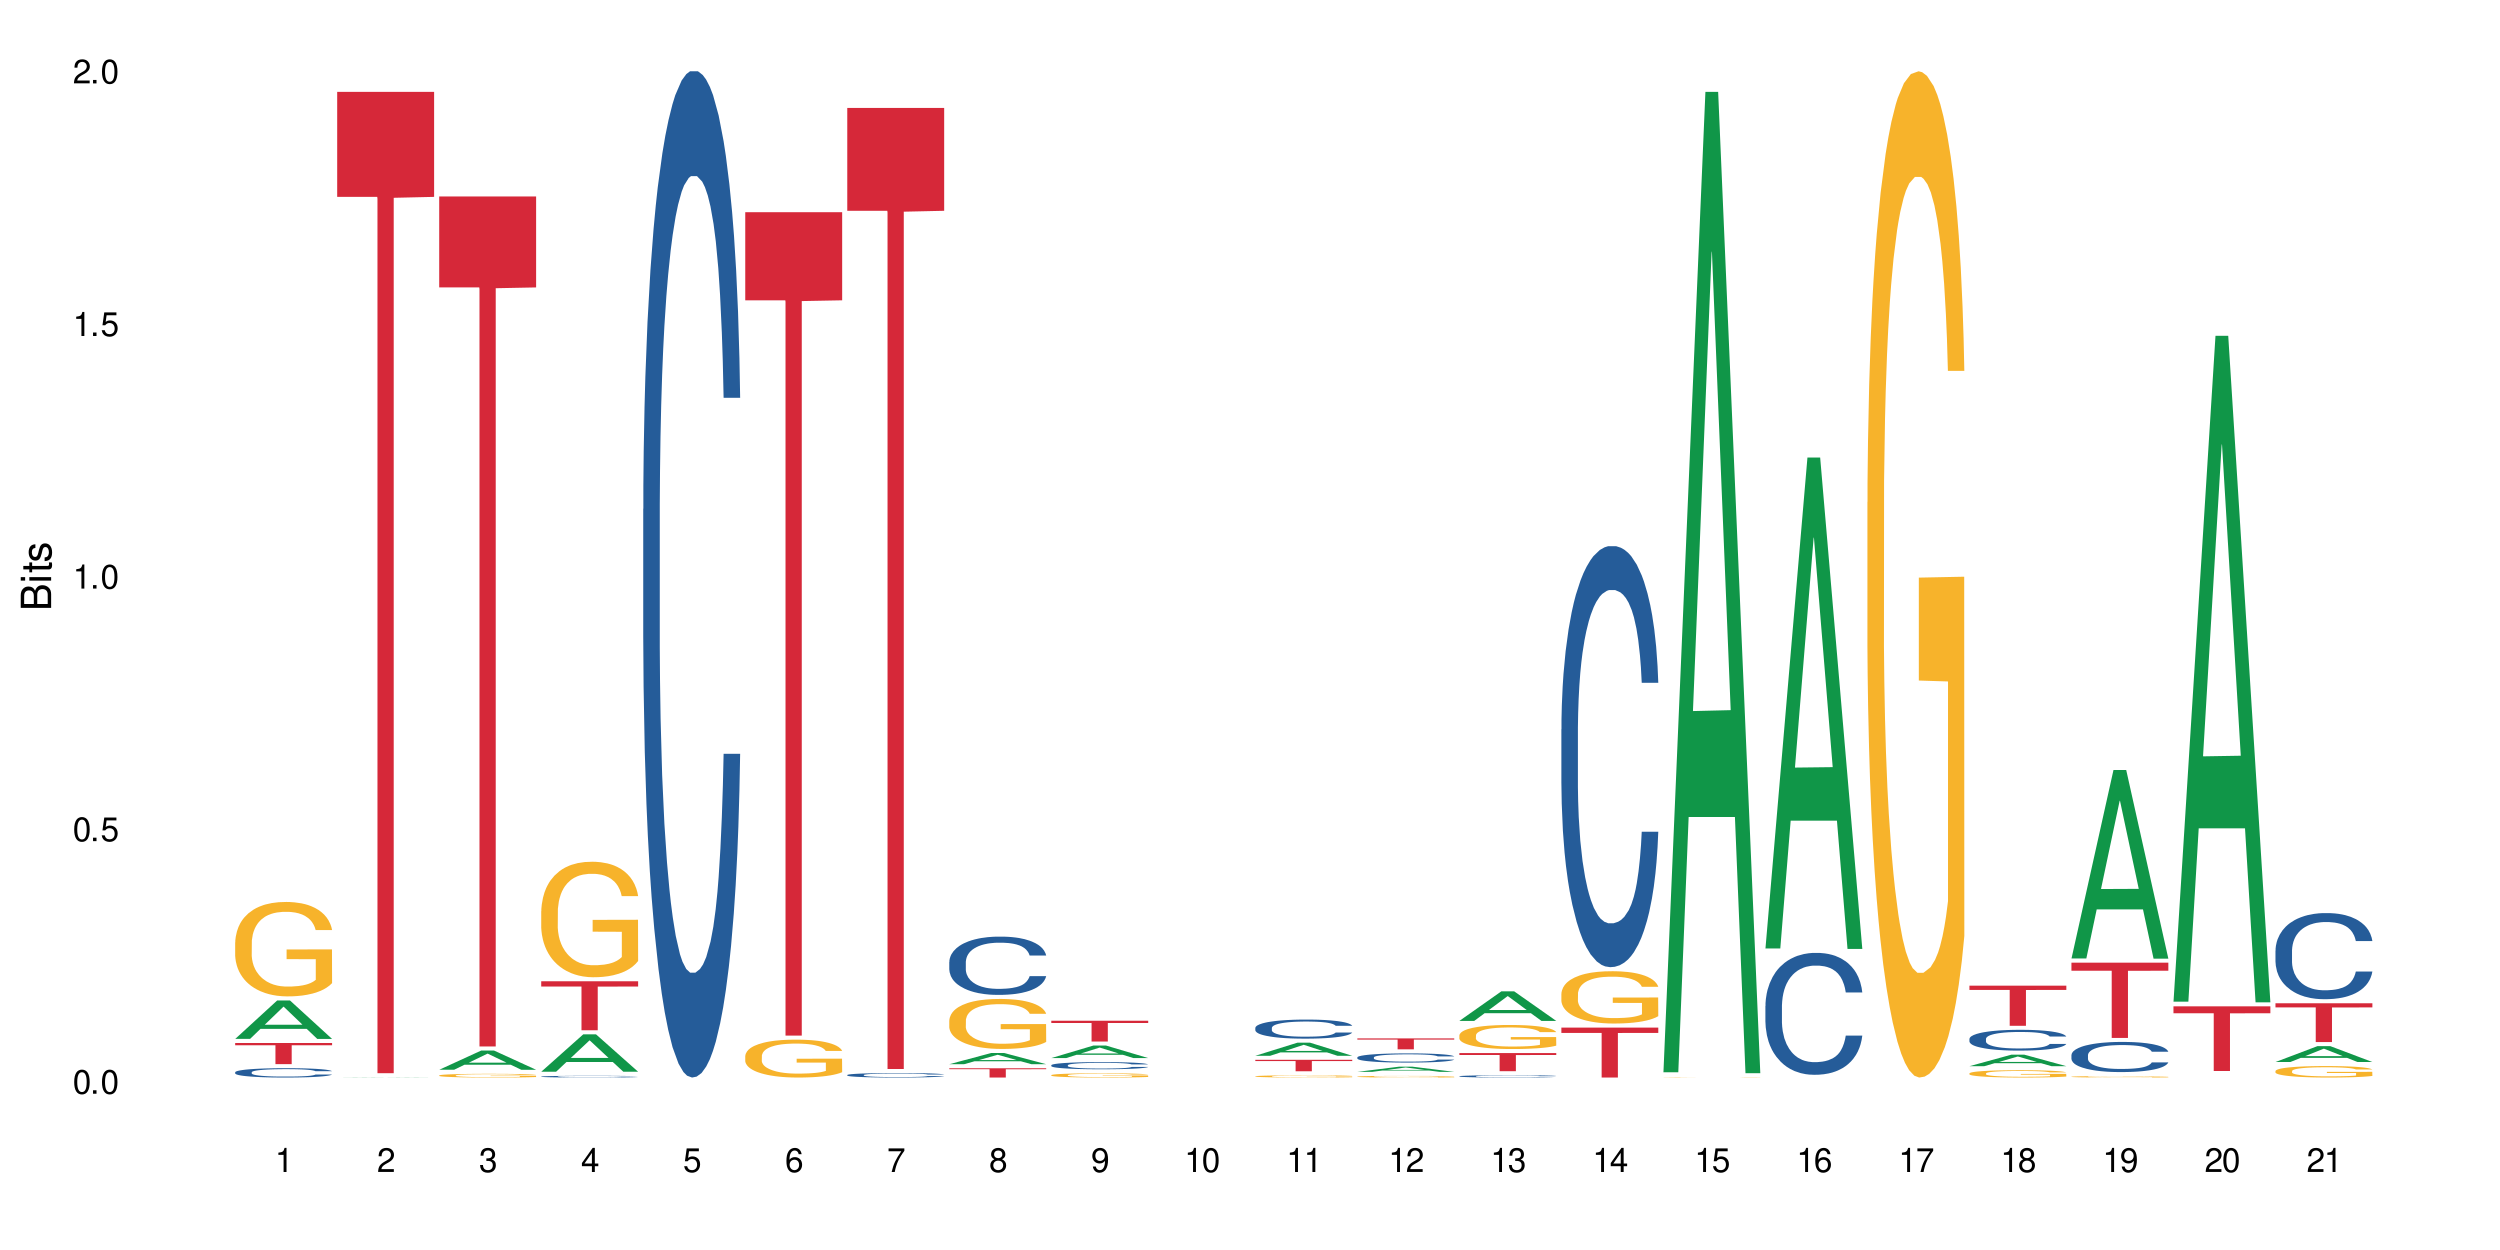 <?xml version="1.0" encoding="UTF-8"?>
<svg xmlns="http://www.w3.org/2000/svg" xmlns:xlink="http://www.w3.org/1999/xlink" width="720" height="360" viewBox="0 0 720 360">
<defs>
<g>
<g id="glyph-0-0">
</g>
<g id="glyph-0-1">
<path d="M 2.641 -6.938 C 2 -6.938 1.422 -6.656 1.078 -6.172 C 0.641 -5.562 0.406 -4.641 0.406 -3.359 C 0.406 -1.016 1.188 0.219 2.641 0.219 C 4.078 0.219 4.859 -1.016 4.859 -3.297 C 4.859 -4.641 4.656 -5.547 4.203 -6.172 C 3.844 -6.656 3.281 -6.938 2.641 -6.938 Z M 2.641 -6.188 C 3.547 -6.188 4 -5.25 4 -3.375 C 4 -1.406 3.562 -0.484 2.625 -0.484 C 1.734 -0.484 1.281 -1.438 1.281 -3.344 C 1.281 -5.25 1.734 -6.188 2.641 -6.188 Z M 2.641 -6.188 "/>
</g>
<g id="glyph-0-2">
<path d="M 1.828 -1 L 0.828 -1 L 0.828 0 L 1.828 0 Z M 1.828 -1 "/>
</g>
<g id="glyph-0-3">
<path d="M 4.562 -6.797 L 1.062 -6.797 L 0.547 -3.094 L 1.328 -3.094 C 1.719 -3.562 2.047 -3.734 2.578 -3.734 C 3.484 -3.734 4.062 -3.109 4.062 -2.094 C 4.062 -1.125 3.484 -0.531 2.578 -0.531 C 1.828 -0.531 1.375 -0.906 1.188 -1.672 L 0.328 -1.672 C 0.453 -1.109 0.547 -0.844 0.75 -0.594 C 1.125 -0.078 1.828 0.219 2.594 0.219 C 3.969 0.219 4.922 -0.781 4.922 -2.219 C 4.922 -3.562 4.031 -4.484 2.719 -4.484 C 2.25 -4.484 1.859 -4.359 1.469 -4.062 L 1.734 -5.969 L 4.562 -5.969 Z M 4.562 -6.797 "/>
</g>
<g id="glyph-0-4">
<path d="M 2.484 -4.938 L 2.484 0 L 3.328 0 L 3.328 -6.938 L 2.766 -6.938 C 2.469 -5.875 2.281 -5.734 0.984 -5.562 L 0.984 -4.938 Z M 2.484 -4.938 "/>
</g>
<g id="glyph-0-5">
<path d="M 4.859 -0.828 L 1.281 -0.828 C 1.359 -1.406 1.672 -1.781 2.5 -2.281 L 3.469 -2.828 C 4.406 -3.344 4.906 -4.062 4.906 -4.906 C 4.906 -5.484 4.672 -6.031 4.266 -6.406 C 3.859 -6.766 3.375 -6.938 2.719 -6.938 C 1.859 -6.938 1.219 -6.625 0.844 -6.031 C 0.609 -5.672 0.5 -5.234 0.484 -4.531 L 1.328 -4.531 C 1.359 -5.016 1.406 -5.281 1.531 -5.516 C 1.75 -5.938 2.188 -6.203 2.703 -6.203 C 3.469 -6.203 4.031 -5.641 4.031 -4.891 C 4.031 -4.344 3.719 -3.859 3.125 -3.516 L 2.234 -3 C 0.812 -2.172 0.406 -1.531 0.328 -0.016 L 4.859 -0.016 Z M 4.859 -0.828 "/>
</g>
<g id="glyph-0-6">
<path d="M 2.125 -3.188 L 2.578 -3.188 C 3.5 -3.188 3.984 -2.766 3.984 -1.922 C 3.984 -1.062 3.469 -0.531 2.594 -0.531 C 1.656 -0.531 1.203 -1 1.156 -2.016 L 0.312 -2.016 C 0.344 -1.453 0.438 -1.094 0.609 -0.781 C 0.953 -0.109 1.625 0.219 2.547 0.219 C 3.953 0.219 4.859 -0.625 4.859 -1.938 C 4.859 -2.828 4.516 -3.297 3.703 -3.594 C 4.344 -3.844 4.656 -4.328 4.656 -5.031 C 4.656 -6.219 3.875 -6.938 2.578 -6.938 C 1.203 -6.938 0.484 -6.172 0.453 -4.703 L 1.297 -4.703 C 1.312 -5.125 1.344 -5.359 1.453 -5.578 C 1.641 -5.969 2.062 -6.203 2.594 -6.203 C 3.344 -6.203 3.797 -5.75 3.797 -5 C 3.797 -4.516 3.609 -4.219 3.25 -4.047 C 3.016 -3.953 2.703 -3.922 2.125 -3.906 Z M 2.125 -3.188 "/>
</g>
<g id="glyph-0-7">
<path d="M 3.141 -1.672 L 3.141 0 L 3.984 0 L 3.984 -1.672 L 4.984 -1.672 L 4.984 -2.438 L 3.984 -2.438 L 3.984 -6.938 L 3.359 -6.938 L 0.266 -2.578 L 0.266 -1.672 Z M 3.141 -2.438 L 1 -2.438 L 3.141 -5.5 Z M 3.141 -2.438 "/>
</g>
<g id="glyph-0-8">
<path d="M 4.781 -5.125 C 4.609 -6.266 3.891 -6.938 2.844 -6.938 C 2.094 -6.938 1.422 -6.578 1.031 -5.953 C 0.594 -5.266 0.406 -4.422 0.406 -3.172 C 0.406 -2 0.578 -1.25 0.984 -0.641 C 1.359 -0.078 1.953 0.219 2.703 0.219 C 3.984 0.219 4.922 -0.75 4.922 -2.094 C 4.922 -3.375 4.062 -4.281 2.844 -4.281 C 2.172 -4.281 1.641 -4.031 1.281 -3.516 C 1.281 -5.234 1.828 -6.188 2.797 -6.188 C 3.391 -6.188 3.797 -5.797 3.938 -5.125 Z M 2.734 -3.531 C 3.547 -3.531 4.062 -2.953 4.062 -2.031 C 4.062 -1.156 3.484 -0.531 2.703 -0.531 C 1.922 -0.531 1.328 -1.188 1.328 -2.078 C 1.328 -2.938 1.906 -3.531 2.734 -3.531 Z M 2.734 -3.531 "/>
</g>
<g id="glyph-0-9">
<path d="M 4.984 -6.797 L 0.438 -6.797 L 0.438 -5.969 L 4.109 -5.969 C 2.5 -3.656 1.828 -2.234 1.328 0 L 2.219 0 C 2.594 -2.172 3.453 -4.047 4.984 -6.094 Z M 4.984 -6.797 "/>
</g>
<g id="glyph-0-10">
<path d="M 3.75 -3.656 C 4.469 -4.094 4.688 -4.438 4.688 -5.078 C 4.688 -6.172 3.844 -6.938 2.641 -6.938 C 1.438 -6.938 0.594 -6.172 0.594 -5.094 C 0.594 -4.438 0.812 -4.094 1.516 -3.656 C 0.734 -3.266 0.359 -2.703 0.359 -1.922 C 0.359 -0.656 1.281 0.219 2.641 0.219 C 3.984 0.219 4.922 -0.656 4.922 -1.922 C 4.922 -2.703 4.531 -3.266 3.75 -3.656 Z M 2.641 -6.188 C 3.359 -6.188 3.812 -5.75 3.812 -5.062 C 3.812 -4.406 3.344 -3.984 2.641 -3.984 C 1.922 -3.984 1.453 -4.406 1.453 -5.078 C 1.453 -5.75 1.922 -6.188 2.641 -6.188 Z M 2.641 -3.266 C 3.484 -3.266 4.062 -2.719 4.062 -1.906 C 4.062 -1.078 3.484 -0.531 2.625 -0.531 C 1.797 -0.531 1.219 -1.094 1.219 -1.906 C 1.219 -2.719 1.781 -3.266 2.641 -3.266 Z M 2.641 -3.266 "/>
</g>
<g id="glyph-0-11">
<path d="M 0.516 -1.578 C 0.672 -0.453 1.406 0.219 2.438 0.219 C 3.188 0.219 3.859 -0.141 4.266 -0.766 C 4.688 -1.453 4.891 -2.297 4.891 -3.547 C 4.891 -4.719 4.703 -5.453 4.312 -6.078 C 3.938 -6.641 3.344 -6.938 2.594 -6.938 C 1.297 -6.938 0.359 -5.969 0.359 -4.625 C 0.359 -3.344 1.234 -2.453 2.453 -2.453 C 3.094 -2.453 3.578 -2.672 4.016 -3.203 C 4 -1.484 3.469 -0.531 2.5 -0.531 C 1.906 -0.531 1.484 -0.906 1.359 -1.578 Z M 2.578 -6.203 C 3.375 -6.203 3.969 -5.531 3.969 -4.641 C 3.969 -3.797 3.391 -3.188 2.547 -3.188 C 1.734 -3.188 1.234 -3.766 1.234 -4.688 C 1.234 -5.562 1.797 -6.203 2.578 -6.203 Z M 2.578 -6.203 "/>
</g>
<g id="glyph-1-0">
</g>
<g id="glyph-1-1">
<path d="M 0 -0.953 L 0 -4.891 C 0 -5.719 -0.234 -6.344 -0.734 -6.797 C -1.188 -7.234 -1.812 -7.469 -2.5 -7.469 C -3.547 -7.469 -4.188 -7 -4.625 -5.875 C -4.984 -6.688 -5.625 -7.094 -6.531 -7.094 C -7.172 -7.094 -7.734 -6.859 -8.141 -6.391 C -8.562 -5.922 -8.75 -5.344 -8.75 -4.5 L -8.75 -0.953 Z M -4.984 -2.062 L -7.766 -2.062 L -7.766 -4.219 C -7.766 -4.844 -7.688 -5.203 -7.453 -5.5 C -7.219 -5.812 -6.859 -5.969 -6.375 -5.969 C -5.891 -5.969 -5.531 -5.812 -5.297 -5.5 C -5.062 -5.203 -4.984 -4.844 -4.984 -4.219 Z M -0.984 -2.062 L -4 -2.062 L -4 -4.781 C -4 -5.766 -3.438 -6.359 -2.484 -6.359 C -1.547 -6.359 -0.984 -5.766 -0.984 -4.781 Z M -0.984 -2.062 "/>
</g>
<g id="glyph-1-2">
<path d="M -6.281 -1.797 L -6.281 -0.797 L 0 -0.797 L 0 -1.797 Z M -8.75 -1.797 L -8.75 -0.797 L -7.484 -0.797 L -7.484 -1.797 Z M -8.75 -1.797 "/>
</g>
<g id="glyph-1-3">
<path d="M -6.281 -3.047 L -6.281 -2.016 L -8.016 -2.016 L -8.016 -1.016 L -6.281 -1.016 L -6.281 -0.172 L -5.469 -0.172 L -5.469 -1.016 L -0.719 -1.016 C -0.078 -1.016 0.281 -1.453 0.281 -2.234 C 0.281 -2.5 0.25 -2.719 0.188 -3.047 L -0.641 -3.047 C -0.609 -2.906 -0.594 -2.766 -0.594 -2.562 C -0.594 -2.141 -0.719 -2.016 -1.156 -2.016 L -5.469 -2.016 L -5.469 -3.047 Z M -6.281 -3.047 "/>
</g>
<g id="glyph-1-4">
<path d="M -4.531 -5.25 C -5.766 -5.25 -6.469 -4.422 -6.469 -2.969 C -6.469 -1.516 -5.719 -0.562 -4.547 -0.562 C -3.562 -0.562 -3.094 -1.062 -2.734 -2.562 L -2.516 -3.484 C -2.344 -4.188 -2.094 -4.469 -1.641 -4.469 C -1.047 -4.469 -0.641 -3.875 -0.641 -3 C -0.641 -2.453 -0.797 -2 -1.062 -1.75 C -1.25 -1.594 -1.422 -1.531 -1.875 -1.469 L -1.875 -0.406 C -0.422 -0.453 0.281 -1.266 0.281 -2.922 C 0.281 -4.5 -0.5 -5.516 -1.719 -5.516 C -2.656 -5.516 -3.172 -4.984 -3.469 -3.734 L -3.703 -2.766 C -3.891 -1.953 -4.156 -1.609 -4.594 -1.609 C -5.188 -1.609 -5.547 -2.125 -5.547 -2.938 C -5.547 -3.75 -5.203 -4.172 -4.531 -4.203 Z M -4.531 -5.25 "/>
</g>
</g>
</defs>
<rect x="-72" y="-36" width="864" height="432" fill="rgb(100%, 100%, 100%)" fill-opacity="1"/>
<path fill-rule="nonzero" fill="rgb(6.275%, 58.824%, 28.235%)" fill-opacity="1" d="M 67.73 299.203 L 67.762 299.191 L 79.836 288.125 L 83.504 288.125 L 95.641 299.215 L 91.379 299.215 L 88.336 296.32 L 75.008 296.32 L 72.023 299.203 L 67.73 299.203 L 76.289 295.121 L 87.113 295.113 L 81.715 289.938 L 81.656 289.926 L 81.598 289.957 L 76.258 295.113 L 76.289 295.121 Z M 67.73 299.203 "/>
<path fill-rule="nonzero" fill="rgb(14.51%, 36.078%, 60%)" fill-opacity="1" d="M 67.73 308.812 L 67.766 308.809 L 67.766 308.75 L 67.867 308.656 L 68.105 308.539 L 68.344 308.457 L 68.957 308.312 L 69.809 308.172 L 70.691 308.062 L 71.34 308 L 71.918 307.949 L 73.246 307.859 L 74.098 307.812 L 75.016 307.77 L 76.137 307.727 L 76.957 307.703 L 78.793 307.664 L 80.156 307.645 L 81.211 307.641 L 83.492 307.641 L 84.852 307.648 L 85.84 307.66 L 86.93 307.68 L 87.848 307.703 L 89.445 307.758 L 90.875 307.824 L 91.523 307.867 L 92.543 307.941 L 93.328 308.016 L 93.871 308.078 L 94.484 308.172 L 95.031 308.281 L 95.438 308.406 L 95.641 308.512 L 90.875 308.512 L 90.637 308.414 L 90.367 308.34 L 89.855 308.238 L 89.344 308.164 L 88.629 308.094 L 87.984 308.047 L 87.098 308 L 86.316 307.973 L 85.5 307.949 L 84.715 307.934 L 83.219 307.918 L 81.48 307.918 L 80.836 307.926 L 79.508 307.945 L 78.793 307.961 L 77.773 307.996 L 77.059 308.027 L 76.207 308.078 L 75.629 308.117 L 74.914 308.184 L 74.402 308.238 L 73.824 308.32 L 73.484 308.383 L 73.176 308.453 L 72.906 308.531 L 72.699 308.617 L 72.562 308.711 L 72.496 308.797 L 72.496 309.18 L 72.562 309.27 L 72.734 309.371 L 73.176 309.523 L 73.824 309.652 L 74.574 309.758 L 75.289 309.832 L 75.695 309.863 L 76.242 309.902 L 77.09 309.953 L 78.316 310.004 L 79.031 310.023 L 80.121 310.043 L 81.242 310.051 L 82.742 310.051 L 84.07 310.043 L 84.953 310.031 L 85.875 310.012 L 87.133 309.969 L 87.914 309.93 L 88.598 309.883 L 89.105 309.836 L 89.445 309.797 L 89.957 309.719 L 90.367 309.637 L 90.672 309.551 L 90.875 309.465 L 95.641 309.465 L 95.438 309.562 L 95.133 309.66 L 94.824 309.73 L 94.348 309.816 L 93.805 309.895 L 93.02 309.98 L 92.375 310.035 L 91.523 310.098 L 90.742 310.145 L 89.891 310.188 L 88.629 310.238 L 87.812 310.262 L 86.93 310.281 L 85.875 310.305 L 84.547 310.32 L 83.117 310.328 L 81.789 310.332 L 80.359 310.328 L 79.305 310.316 L 77.91 310.297 L 76.172 310.25 L 74.914 310.203 L 73.926 310.156 L 73.074 310.109 L 72.121 310.043 L 70.898 309.934 L 70.148 309.852 L 69.637 309.781 L 69.059 309.684 L 68.648 309.598 L 68.172 309.461 L 67.832 309.285 L 67.73 309.152 Z M 67.73 308.812 "/>
<path fill-rule="nonzero" fill="rgb(96.863%, 70.196%, 16.863%)" fill-opacity="1" d="M 67.73 271.41 L 67.766 271.387 L 67.766 270.891 L 67.902 269.773 L 68.242 268.23 L 68.684 266.965 L 69.16 265.973 L 69.469 265.449 L 69.977 264.703 L 70.422 264.16 L 71.543 263.039 L 72.973 261.996 L 73.754 261.551 L 74.641 261.129 L 75.898 260.656 L 76.48 260.48 L 78.25 260.086 L 80.258 259.836 L 82.469 259.762 L 83.492 259.785 L 84.887 259.887 L 86.793 260.16 L 87.883 260.406 L 88.734 260.656 L 89.617 260.98 L 90.707 261.477 L 91.727 262.07 L 92.543 262.668 L 93.363 263.414 L 94.043 264.207 L 94.621 265.078 L 95.133 266.121 L 95.438 266.988 L 95.641 267.859 L 90.91 267.859 L 90.637 266.988 L 90.332 266.32 L 89.82 265.5 L 89.312 264.902 L 88.801 264.434 L 87.848 263.785 L 87.031 263.387 L 86.008 263.039 L 85.023 262.816 L 83.898 262.668 L 83.219 262.617 L 81.414 262.617 L 79.781 262.793 L 78.828 262.992 L 78.148 263.191 L 77.195 263.562 L 76.613 263.859 L 76.273 264.059 L 75.254 264.828 L 74.574 265.523 L 74.199 265.996 L 73.723 266.742 L 73.383 267.414 L 73.008 268.406 L 72.801 269.152 L 72.531 270.84 L 72.496 275.312 L 72.598 276.254 L 72.801 277.273 L 73.074 278.168 L 73.484 279.113 L 73.891 279.832 L 74.605 280.801 L 75.219 281.445 L 75.695 281.871 L 76.613 282.539 L 76.988 282.762 L 77.875 283.211 L 78.793 283.559 L 79.918 283.855 L 80.766 284.004 L 82.129 284.129 L 83.863 284.129 L 85.906 283.98 L 87.199 283.781 L 88.086 283.582 L 88.664 283.41 L 89.379 283.137 L 89.891 282.887 L 90.367 282.613 L 90.945 282.191 L 90.945 276.254 L 82.539 276.23 L 82.539 273.449 L 95.609 273.422 L 95.641 283.137 L 94.926 283.809 L 94.043 284.453 L 93.191 284.949 L 92.305 285.371 L 91.047 285.844 L 90.027 286.141 L 88.461 286.488 L 87.031 286.715 L 85.531 286.863 L 84.207 286.938 L 82.641 286.961 L 81.242 286.91 L 79.746 286.762 L 78.555 286.562 L 77.465 286.316 L 76.375 285.992 L 75.016 285.473 L 74.129 285.047 L 73.211 284.527 L 72.293 283.906 L 71.477 283.234 L 70.93 282.715 L 70.387 282.117 L 69.809 281.371 L 69.262 280.527 L 68.855 279.758 L 68.48 278.887 L 68.207 278.07 L 67.934 276.949 L 67.801 276.059 L 67.73 275.285 Z M 67.73 271.41 "/>
<path fill-rule="nonzero" fill="rgb(83.922%, 15.686%, 22.353%)" fill-opacity="1" d="M 67.73 300.379 L 95.641 300.379 L 95.641 301.031 L 84.008 301.035 L 84.008 306.477 L 79.328 306.477 L 79.328 301.043 L 79.262 301.031 L 67.73 301.031 Z M 67.73 300.379 "/>
<path fill-rule="nonzero" fill="rgb(6.275%, 58.824%, 28.235%)" fill-opacity="1" d="M 97.109 310.332 L 97.141 310.332 L 109.219 310.246 L 112.887 310.246 L 125.023 310.332 L 120.758 310.332 L 117.715 310.309 L 104.387 310.309 L 101.406 310.332 L 97.109 310.332 L 105.668 310.301 L 116.492 310.301 L 111.098 310.258 L 110.977 310.258 L 105.641 310.301 L 105.668 310.301 Z M 97.109 310.332 "/>
<path fill-rule="nonzero" fill="rgb(83.922%, 15.686%, 22.353%)" fill-opacity="1" d="M 97.109 26.449 L 125.023 26.449 L 125.023 56.699 L 113.391 56.965 L 113.391 309.082 L 108.711 309.082 L 108.711 57.23 L 108.641 56.699 L 97.109 56.699 Z M 97.109 26.449 "/>
<path fill-rule="nonzero" fill="rgb(6.275%, 58.824%, 28.235%)" fill-opacity="1" d="M 126.492 308.09 L 126.52 308.086 L 138.598 302.551 L 142.266 302.551 L 154.402 308.098 L 150.137 308.098 L 147.098 306.648 L 133.766 306.648 L 130.785 308.09 L 126.492 308.09 L 135.051 306.051 L 145.875 306.047 L 140.477 303.457 L 140.418 303.453 L 140.359 303.469 L 135.02 306.047 L 135.051 306.051 Z M 126.492 308.09 "/>
<path fill-rule="nonzero" fill="rgb(96.863%, 70.196%, 16.863%)" fill-opacity="1" d="M 126.492 309.719 L 126.527 309.719 L 126.527 309.699 L 126.66 309.656 L 127.004 309.594 L 127.445 309.543 L 127.922 309.504 L 128.227 309.484 L 128.738 309.457 L 129.18 309.434 L 130.305 309.391 L 131.734 309.348 L 132.516 309.332 L 133.402 309.316 L 134.66 309.297 L 135.238 309.289 L 137.008 309.273 L 139.016 309.262 L 142.25 309.262 L 143.648 309.266 L 145.551 309.277 L 146.641 309.285 L 147.492 309.297 L 148.379 309.309 L 149.469 309.328 L 150.488 309.352 L 151.305 309.375 L 152.121 309.406 L 152.805 309.438 L 153.383 309.469 L 153.891 309.512 L 154.199 309.547 L 154.402 309.578 L 149.672 309.578 L 149.398 309.547 L 149.094 309.52 L 148.582 309.488 L 148.07 309.465 L 147.562 309.445 L 146.609 309.418 L 145.789 309.402 L 144.77 309.391 L 143.781 309.383 L 142.66 309.375 L 140.176 309.375 L 138.539 309.379 L 137.586 309.387 L 136.906 309.395 L 135.953 309.41 L 135.375 309.422 L 135.035 309.43 L 134.016 309.461 L 133.332 309.488 L 132.957 309.508 L 132.48 309.535 L 132.141 309.562 L 131.766 309.602 L 131.562 309.629 L 131.289 309.695 L 131.258 309.875 L 131.359 309.91 L 131.562 309.949 L 131.836 309.984 L 132.242 310.023 L 132.652 310.051 L 133.367 310.09 L 133.98 310.113 L 134.457 310.133 L 135.375 310.16 L 135.75 310.168 L 136.633 310.184 L 137.555 310.199 L 138.676 310.211 L 139.527 310.215 L 140.891 310.223 L 142.625 310.223 L 144.668 310.215 L 145.961 310.207 L 146.848 310.199 L 147.426 310.191 L 148.141 310.184 L 148.648 310.172 L 149.125 310.16 L 149.707 310.145 L 149.707 309.91 L 141.297 309.91 L 141.297 309.801 L 154.367 309.801 L 154.402 310.184 L 153.688 310.207 L 152.805 310.234 L 151.953 310.254 L 151.066 310.27 L 149.809 310.289 L 148.785 310.301 L 147.219 310.312 L 145.789 310.324 L 144.293 310.328 L 142.965 310.332 L 140.004 310.332 L 138.508 310.324 L 137.316 310.316 L 136.227 310.309 L 135.137 310.293 L 133.777 310.273 L 132.891 310.258 L 131.973 310.238 L 131.051 310.211 L 130.234 310.188 L 129.691 310.164 L 129.145 310.141 L 128.566 310.113 L 128.023 310.078 L 127.613 310.047 L 127.242 310.016 L 126.969 309.98 L 126.695 309.938 L 126.559 309.902 L 126.492 309.871 Z M 126.492 309.719 "/>
<path fill-rule="nonzero" fill="rgb(83.922%, 15.686%, 22.353%)" fill-opacity="1" d="M 126.492 56.574 L 154.402 56.574 L 154.402 82.777 L 142.77 83.008 L 142.77 301.387 L 138.09 301.387 L 138.09 83.238 L 138.023 82.777 L 126.492 82.777 Z M 126.492 56.574 "/>
<path fill-rule="nonzero" fill="rgb(6.275%, 58.824%, 28.235%)" fill-opacity="1" d="M 155.871 308.656 L 155.902 308.645 L 167.977 297.887 L 171.645 297.887 L 183.781 308.664 L 179.52 308.664 L 176.477 305.852 L 163.148 305.852 L 160.164 308.656 L 155.871 308.656 L 164.43 304.688 L 175.254 304.68 L 169.855 299.648 L 169.797 299.641 L 169.738 299.668 L 164.398 304.68 L 164.43 304.688 Z M 155.871 308.656 "/>
<path fill-rule="nonzero" fill="rgb(14.51%, 36.078%, 60%)" fill-opacity="1" d="M 155.871 310.047 L 155.906 310.047 L 155.906 310.035 L 156.008 310.02 L 156.246 309.996 L 156.484 309.98 L 157.098 309.957 L 157.949 309.93 L 158.832 309.91 L 159.48 309.898 L 160.059 309.887 L 161.387 309.871 L 162.238 309.863 L 163.156 309.855 L 164.277 309.848 L 165.098 309.84 L 166.934 309.836 L 168.297 309.832 L 169.352 309.828 L 171.633 309.828 L 172.992 309.832 L 173.98 309.832 L 175.07 309.836 L 175.988 309.84 L 177.59 309.852 L 179.016 309.863 L 179.664 309.871 L 180.684 309.887 L 181.469 309.898 L 182.012 309.91 L 182.625 309.93 L 183.172 309.949 L 183.578 309.973 L 183.781 309.992 L 179.016 309.992 L 178.777 309.973 L 178.508 309.961 L 177.996 309.941 L 177.484 309.93 L 176.77 309.914 L 176.125 309.906 L 175.238 309.898 L 174.457 309.891 L 173.641 309.887 L 172.855 309.887 L 171.359 309.883 L 168.977 309.883 L 167.648 309.887 L 166.934 309.891 L 165.914 309.895 L 165.199 309.902 L 164.348 309.91 L 163.77 309.918 L 163.055 309.93 L 162.543 309.941 L 161.965 309.957 L 161.625 309.969 L 161.316 309.98 L 161.047 309.996 L 160.84 310.012 L 160.703 310.031 L 160.637 310.047 L 160.637 310.117 L 160.703 310.133 L 160.875 310.152 L 161.316 310.18 L 161.965 310.207 L 162.715 310.227 L 163.43 310.238 L 163.836 310.246 L 164.383 310.254 L 165.23 310.262 L 166.457 310.27 L 167.172 310.273 L 168.262 310.277 L 169.383 310.281 L 170.883 310.281 L 172.211 310.277 L 173.094 310.277 L 174.016 310.273 L 175.273 310.266 L 176.055 310.258 L 176.738 310.25 L 177.246 310.238 L 177.59 310.23 L 178.098 310.219 L 178.508 310.203 L 178.812 310.188 L 179.016 310.172 L 183.781 310.172 L 183.578 310.188 L 183.273 310.207 L 182.965 310.219 L 182.488 310.238 L 181.945 310.25 L 181.16 310.266 L 180.516 310.277 L 179.664 310.289 L 178.883 310.297 L 178.031 310.305 L 176.77 310.316 L 175.953 310.32 L 175.07 310.324 L 174.016 310.328 L 172.688 310.332 L 168.5 310.332 L 167.445 310.328 L 166.051 310.324 L 164.312 310.316 L 163.055 310.309 L 162.066 310.301 L 161.215 310.289 L 160.262 310.277 L 159.039 310.258 L 158.289 310.242 L 157.777 310.23 L 157.199 310.211 L 156.789 310.195 L 156.312 310.168 L 155.973 310.137 L 155.871 310.113 Z M 155.871 310.047 "/>
<path fill-rule="nonzero" fill="rgb(96.863%, 70.196%, 16.863%)" fill-opacity="1" d="M 155.871 262.43 L 155.906 262.398 L 155.906 261.789 L 156.043 260.422 L 156.383 258.539 L 156.824 256.988 L 157.301 255.773 L 157.609 255.137 L 158.117 254.223 L 158.562 253.555 L 159.684 252.188 L 161.113 250.914 L 161.895 250.367 L 162.781 249.848 L 164.039 249.273 L 164.621 249.059 L 166.391 248.574 L 168.398 248.27 L 170.609 248.18 L 171.633 248.207 L 173.027 248.328 L 174.934 248.664 L 176.023 248.969 L 176.875 249.273 L 177.758 249.668 L 178.848 250.273 L 179.867 251.004 L 180.684 251.734 L 181.504 252.645 L 182.184 253.617 L 182.762 254.68 L 183.273 255.957 L 183.578 257.02 L 183.781 258.082 L 179.051 258.082 L 178.777 257.02 L 178.473 256.199 L 177.961 255.195 L 177.453 254.469 L 176.941 253.891 L 175.988 253.102 L 175.172 252.613 L 174.148 252.188 L 173.164 251.914 L 172.039 251.734 L 171.359 251.672 L 169.555 251.672 L 167.922 251.887 L 166.969 252.129 L 166.289 252.371 L 165.336 252.828 L 164.754 253.191 L 164.414 253.434 L 163.395 254.375 L 162.715 255.227 L 162.34 255.805 L 161.863 256.715 L 161.523 257.535 L 161.148 258.75 L 160.941 259.664 L 160.672 261.73 L 160.637 267.199 L 160.738 268.355 L 160.941 269.598 L 161.215 270.695 L 161.625 271.848 L 162.031 272.73 L 162.746 273.914 L 163.359 274.703 L 163.836 275.223 L 164.754 276.043 L 165.129 276.316 L 166.016 276.863 L 166.934 277.289 L 168.059 277.652 L 168.906 277.836 L 170.27 277.984 L 172.004 277.984 L 174.047 277.805 L 175.34 277.562 L 176.227 277.316 L 176.805 277.105 L 177.52 276.77 L 178.031 276.465 L 178.508 276.133 L 179.086 275.617 L 179.086 268.355 L 170.68 268.324 L 170.68 264.922 L 183.75 264.891 L 183.781 276.77 L 183.066 277.59 L 182.184 278.383 L 181.332 278.988 L 180.445 279.504 L 179.188 280.082 L 178.168 280.445 L 176.602 280.871 L 175.172 281.145 L 173.672 281.328 L 172.348 281.418 L 170.781 281.449 L 169.383 281.391 L 167.887 281.207 L 166.695 280.965 L 165.605 280.66 L 164.516 280.266 L 163.156 279.625 L 162.27 279.109 L 161.352 278.473 L 160.434 277.711 L 159.617 276.891 L 159.07 276.254 L 158.527 275.523 L 157.949 274.613 L 157.402 273.582 L 156.996 272.637 L 156.621 271.574 L 156.348 270.57 L 156.074 269.203 L 155.941 268.109 L 155.871 267.168 Z M 155.871 262.43 "/>
<path fill-rule="nonzero" fill="rgb(83.922%, 15.686%, 22.353%)" fill-opacity="1" d="M 155.871 282.613 L 183.781 282.613 L 183.781 284.125 L 172.148 284.137 L 172.148 296.723 L 167.469 296.723 L 167.469 284.152 L 167.402 284.125 L 155.871 284.125 Z M 155.871 282.613 "/>
<path fill-rule="nonzero" fill="rgb(14.51%, 36.078%, 60%)" fill-opacity="1" d="M 185.25 146.621 L 185.285 146.355 L 185.285 140 L 185.387 129.934 L 185.625 117.215 L 185.863 108.477 L 186.477 92.844 L 187.328 77.746 L 188.215 66.09 L 188.859 59.203 L 189.438 53.902 L 190.766 44.102 L 191.617 39.07 L 192.535 34.566 L 193.66 30.062 L 194.477 27.414 L 196.312 23.176 L 197.676 21.32 L 198.73 20.527 L 201.012 20.527 L 202.371 21.586 L 203.359 22.91 L 204.449 25.031 L 205.367 27.414 L 206.969 33.242 L 208.398 40.66 L 209.043 44.898 L 210.066 53.109 L 210.848 61.055 L 211.395 67.945 L 212.004 77.746 L 212.551 89.668 L 212.957 103.176 L 213.164 114.566 L 208.398 114.566 L 208.16 103.973 L 207.887 95.758 L 207.375 84.898 L 206.867 77.215 L 206.152 69.535 L 205.504 64.5 L 204.621 59.469 L 203.836 56.289 L 203.02 53.902 L 202.238 52.316 L 200.738 50.727 L 199.004 50.727 L 198.355 51.254 L 197.027 53.375 L 196.312 55.23 L 195.293 58.938 L 194.578 62.383 L 193.727 67.68 L 193.148 72.184 L 192.434 79.07 L 191.922 85.164 L 191.344 93.906 L 191.004 100.527 L 190.699 107.945 L 190.426 116.688 L 190.223 125.957 L 190.086 135.762 L 190.016 145.297 L 190.016 186.355 L 190.086 195.895 L 190.254 207.02 L 190.699 223.18 L 191.344 237.219 L 192.094 248.344 L 192.809 256.293 L 193.215 260 L 193.762 264.238 L 194.613 269.535 L 195.836 274.836 L 196.551 276.953 L 197.641 279.074 L 198.766 280.133 L 200.262 280.133 L 201.59 279.074 L 202.477 277.75 L 203.395 275.629 L 204.652 271.125 L 205.438 266.887 L 206.117 261.855 L 206.629 256.82 L 206.969 252.582 L 207.48 244.371 L 207.887 235.363 L 208.195 226.094 L 208.398 217.086 L 213.164 217.086 L 212.957 227.684 L 212.652 238.012 L 212.348 245.695 L 211.871 254.969 L 211.324 263.18 L 210.543 272.449 L 209.895 278.543 L 209.043 285.168 L 208.262 290.199 L 207.41 294.703 L 206.152 300 L 205.336 302.648 L 204.449 305.035 L 203.395 307.152 L 202.066 309.008 L 200.637 310.066 L 199.309 310.332 L 197.879 309.801 L 196.824 308.742 L 195.43 306.359 L 193.691 301.59 L 192.434 296.559 L 191.445 291.523 L 190.598 286.227 L 189.645 279.074 L 188.418 267.418 L 187.668 258.41 L 187.156 250.992 L 186.578 240.664 L 186.172 231.391 L 185.695 216.555 L 185.355 197.746 L 185.25 183.18 Z M 185.25 146.621 "/>
<path fill-rule="nonzero" fill="rgb(96.863%, 70.196%, 16.863%)" fill-opacity="1" d="M 214.633 304.09 L 214.668 304.082 L 214.668 303.883 L 214.801 303.434 L 215.145 302.816 L 215.586 302.305 L 216.062 301.906 L 216.367 301.699 L 216.879 301.398 L 217.32 301.18 L 218.445 300.73 L 219.875 300.312 L 220.656 300.133 L 221.543 299.965 L 222.801 299.773 L 223.379 299.703 L 225.148 299.543 L 227.156 299.445 L 229.371 299.414 L 230.391 299.426 L 231.789 299.465 L 233.695 299.574 L 234.781 299.676 L 235.633 299.773 L 236.52 299.902 L 237.609 300.102 L 238.629 300.344 L 239.445 300.582 L 240.262 300.879 L 240.945 301.199 L 241.523 301.547 L 242.031 301.969 L 242.34 302.316 L 242.543 302.664 L 237.812 302.664 L 237.539 302.316 L 237.234 302.047 L 236.723 301.719 L 236.211 301.48 L 235.703 301.289 L 234.75 301.031 L 233.934 300.871 L 232.91 300.73 L 231.922 300.641 L 230.801 300.582 L 230.121 300.562 L 228.316 300.562 L 226.68 300.633 L 225.727 300.711 L 225.047 300.789 L 224.094 300.941 L 223.516 301.059 L 223.176 301.141 L 222.156 301.449 L 221.473 301.727 L 221.098 301.918 L 220.621 302.215 L 220.281 302.484 L 219.906 302.883 L 219.703 303.184 L 219.43 303.863 L 219.398 305.656 L 219.5 306.035 L 219.703 306.445 L 219.977 306.805 L 220.383 307.184 L 220.793 307.473 L 221.508 307.859 L 222.121 308.117 L 222.598 308.289 L 223.516 308.559 L 223.891 308.648 L 224.777 308.828 L 225.695 308.965 L 226.816 309.086 L 227.668 309.145 L 229.031 309.195 L 230.766 309.195 L 232.809 309.137 L 234.102 309.055 L 234.988 308.977 L 235.566 308.906 L 236.281 308.797 L 236.789 308.699 L 237.266 308.586 L 237.848 308.418 L 237.848 306.035 L 229.438 306.023 L 229.438 304.91 L 242.508 304.898 L 242.543 308.797 L 241.828 309.066 L 240.945 309.324 L 240.094 309.523 L 239.207 309.695 L 237.949 309.883 L 236.926 310.004 L 235.359 310.145 L 233.934 310.234 L 232.434 310.293 L 231.105 310.324 L 229.539 310.332 L 228.145 310.312 L 226.648 310.254 L 225.457 310.172 L 224.367 310.074 L 223.277 309.945 L 221.918 309.734 L 221.031 309.566 L 220.113 309.355 L 219.191 309.105 L 218.375 308.836 L 217.832 308.629 L 217.285 308.387 L 216.707 308.09 L 216.164 307.75 L 215.754 307.441 L 215.383 307.094 L 215.109 306.762 L 214.836 306.312 L 214.699 305.957 L 214.633 305.645 Z M 214.633 304.09 "/>
<path fill-rule="nonzero" fill="rgb(83.922%, 15.686%, 22.353%)" fill-opacity="1" d="M 214.633 61.105 L 242.543 61.105 L 242.543 86.488 L 230.91 86.711 L 230.91 298.25 L 226.23 298.25 L 226.23 86.934 L 226.164 86.488 L 214.633 86.488 Z M 214.633 61.105 "/>
<path fill-rule="nonzero" fill="rgb(14.51%, 36.078%, 60%)" fill-opacity="1" d="M 244.012 309.602 L 244.047 309.598 L 244.047 309.57 L 244.148 309.527 L 244.387 309.469 L 244.625 309.43 L 245.238 309.359 L 246.09 309.293 L 246.973 309.242 L 247.621 309.211 L 248.199 309.188 L 249.527 309.141 L 250.379 309.121 L 251.297 309.102 L 252.418 309.078 L 253.238 309.066 L 255.074 309.051 L 256.438 309.039 L 257.492 309.035 L 259.773 309.035 L 261.133 309.043 L 262.121 309.047 L 263.211 309.059 L 264.129 309.066 L 265.73 309.094 L 267.156 309.129 L 267.805 309.145 L 268.824 309.184 L 269.609 309.219 L 270.152 309.25 L 270.766 309.293 L 271.312 309.348 L 271.719 309.406 L 271.922 309.457 L 267.156 309.457 L 266.918 309.41 L 266.648 309.375 L 266.137 309.324 L 265.625 309.289 L 264.91 309.258 L 264.266 309.234 L 263.379 309.211 L 262.598 309.195 L 261.781 309.188 L 260.996 309.18 L 259.5 309.172 L 257.762 309.172 L 257.117 309.176 L 255.789 309.184 L 255.074 309.191 L 254.055 309.207 L 253.34 309.223 L 252.488 309.246 L 251.91 309.27 L 251.195 309.297 L 250.684 309.324 L 250.105 309.363 L 249.766 309.395 L 249.457 309.43 L 249.188 309.469 L 248.98 309.508 L 248.844 309.551 L 248.777 309.594 L 248.777 309.777 L 248.844 309.82 L 249.016 309.871 L 249.457 309.941 L 250.105 310.004 L 250.855 310.055 L 251.57 310.09 L 251.977 310.109 L 252.523 310.125 L 253.371 310.148 L 254.598 310.172 L 255.312 310.184 L 256.402 310.191 L 257.527 310.199 L 259.023 310.199 L 260.352 310.191 L 261.234 310.188 L 262.156 310.176 L 263.414 310.156 L 264.195 310.137 L 264.879 310.117 L 265.387 310.094 L 265.73 310.074 L 266.238 310.039 L 266.648 309.996 L 266.953 309.957 L 267.156 309.914 L 271.922 309.914 L 271.719 309.965 L 271.414 310.008 L 271.105 310.043 L 270.629 310.086 L 270.086 310.121 L 269.301 310.164 L 268.656 310.191 L 267.805 310.219 L 267.023 310.242 L 266.172 310.262 L 264.91 310.285 L 264.094 310.297 L 263.211 310.309 L 262.156 310.316 L 260.828 310.328 L 259.398 310.332 L 258.07 310.332 L 256.641 310.328 L 255.586 310.324 L 254.191 310.316 L 252.453 310.293 L 251.195 310.27 L 250.207 310.25 L 249.355 310.227 L 248.402 310.191 L 247.18 310.141 L 246.43 310.102 L 245.918 310.066 L 245.34 310.02 L 244.93 309.98 L 244.453 309.914 L 244.113 309.828 L 244.012 309.766 Z M 244.012 309.602 "/>
<path fill-rule="nonzero" fill="rgb(83.922%, 15.686%, 22.353%)" fill-opacity="1" d="M 244.012 31.078 L 271.922 31.078 L 271.922 60.707 L 260.289 60.965 L 260.289 307.875 L 255.609 307.875 L 255.609 61.227 L 255.543 60.707 L 244.012 60.707 Z M 244.012 31.078 "/>
<path fill-rule="nonzero" fill="rgb(6.275%, 58.824%, 28.235%)" fill-opacity="1" d="M 273.391 306.484 L 273.422 306.48 L 285.5 303.258 L 289.168 303.258 L 301.305 306.488 L 297.039 306.488 L 293.996 305.645 L 280.668 305.645 L 277.688 306.484 L 273.391 306.484 L 281.949 305.297 L 292.773 305.293 L 287.379 303.785 L 287.316 303.781 L 287.258 303.793 L 281.922 305.293 L 281.949 305.297 Z M 273.391 306.484 "/>
<path fill-rule="nonzero" fill="rgb(14.51%, 36.078%, 60%)" fill-opacity="1" d="M 273.391 277.055 L 273.426 277.039 L 273.426 276.672 L 273.527 276.086 L 273.766 275.352 L 274.004 274.844 L 274.617 273.941 L 275.469 273.066 L 276.355 272.391 L 277 271.992 L 277.578 271.688 L 278.906 271.117 L 279.758 270.828 L 280.676 270.566 L 281.801 270.305 L 282.617 270.152 L 284.453 269.906 L 285.816 269.801 L 286.871 269.754 L 289.152 269.754 L 290.512 269.816 L 291.5 269.891 L 292.59 270.016 L 293.508 270.152 L 295.109 270.488 L 296.539 270.918 L 297.184 271.164 L 298.207 271.641 L 298.988 272.102 L 299.535 272.5 L 300.145 273.066 L 300.691 273.758 L 301.098 274.539 L 301.305 275.199 L 296.539 275.199 L 296.301 274.586 L 296.027 274.109 L 295.516 273.48 L 295.008 273.035 L 294.293 272.59 L 293.645 272.301 L 292.762 272.008 L 291.977 271.824 L 291.16 271.688 L 290.379 271.594 L 288.879 271.504 L 287.145 271.504 L 286.496 271.531 L 285.168 271.656 L 284.453 271.762 L 283.434 271.977 L 282.719 272.176 L 281.867 272.484 L 281.289 272.746 L 280.574 273.145 L 280.062 273.496 L 279.484 274.004 L 279.145 274.387 L 278.84 274.816 L 278.566 275.32 L 278.363 275.859 L 278.227 276.426 L 278.156 276.977 L 278.156 279.355 L 278.227 279.906 L 278.395 280.551 L 278.84 281.484 L 279.484 282.301 L 280.234 282.941 L 280.949 283.402 L 281.359 283.617 L 281.902 283.863 L 282.754 284.172 L 283.977 284.477 L 284.691 284.598 L 285.781 284.723 L 286.906 284.785 L 288.402 284.785 L 289.73 284.723 L 290.617 284.645 L 291.535 284.523 L 292.793 284.262 L 293.578 284.016 L 294.258 283.727 L 294.77 283.434 L 295.109 283.188 L 295.621 282.715 L 296.027 282.191 L 296.336 281.656 L 296.539 281.133 L 301.305 281.133 L 301.098 281.746 L 300.793 282.344 L 300.488 282.789 L 300.012 283.328 L 299.465 283.801 L 298.684 284.34 L 298.035 284.691 L 297.184 285.074 L 296.402 285.367 L 295.551 285.625 L 294.293 285.934 L 293.477 286.086 L 292.59 286.227 L 291.535 286.348 L 290.207 286.453 L 288.777 286.516 L 287.449 286.531 L 286.02 286.5 L 284.965 286.441 L 283.57 286.301 L 281.832 286.027 L 280.574 285.734 L 279.586 285.441 L 278.738 285.137 L 277.785 284.723 L 276.559 284.047 L 275.809 283.527 L 275.297 283.098 L 274.719 282.5 L 274.312 281.961 L 273.836 281.102 L 273.496 280.016 L 273.391 279.172 Z M 273.391 277.055 "/>
<path fill-rule="nonzero" fill="rgb(96.863%, 70.196%, 16.863%)" fill-opacity="1" d="M 273.391 293.863 L 273.426 293.848 L 273.426 293.586 L 273.562 292.996 L 273.902 292.18 L 274.344 291.508 L 274.82 290.984 L 275.129 290.707 L 275.641 290.312 L 276.082 290.023 L 277.203 289.43 L 278.633 288.879 L 279.418 288.641 L 280.301 288.418 L 281.562 288.168 L 282.141 288.078 L 283.91 287.867 L 285.918 287.734 L 288.133 287.695 L 289.152 287.707 L 290.547 287.762 L 292.453 287.906 L 293.543 288.039 L 294.395 288.168 L 295.277 288.34 L 296.367 288.602 L 297.391 288.918 L 298.207 289.234 L 299.023 289.629 L 299.703 290.051 L 300.281 290.508 L 300.793 291.062 L 301.098 291.523 L 301.305 291.98 L 296.574 291.98 L 296.301 291.523 L 295.992 291.168 L 295.484 290.734 L 294.973 290.418 L 294.461 290.168 L 293.508 289.824 L 292.691 289.617 L 291.672 289.43 L 290.684 289.312 L 289.562 289.234 L 288.879 289.207 L 287.074 289.207 L 285.441 289.301 L 284.488 289.406 L 283.809 289.512 L 282.855 289.707 L 282.277 289.863 L 281.938 289.969 L 280.914 290.379 L 280.234 290.746 L 279.859 290.996 L 279.383 291.391 L 279.043 291.746 L 278.668 292.27 L 278.465 292.664 L 278.191 293.559 L 278.156 295.926 L 278.262 296.426 L 278.465 296.965 L 278.738 297.438 L 279.145 297.938 L 279.555 298.32 L 280.27 298.832 L 280.883 299.176 L 281.359 299.398 L 282.277 299.754 L 282.652 299.871 L 283.535 300.109 L 284.453 300.293 L 285.578 300.449 L 286.43 300.527 L 287.789 300.594 L 289.527 300.594 L 291.57 300.516 L 292.863 300.41 L 293.746 300.305 L 294.324 300.215 L 295.039 300.07 L 295.551 299.938 L 296.027 299.793 L 296.605 299.57 L 296.605 296.426 L 288.199 296.414 L 288.199 294.941 L 301.27 294.926 L 301.305 300.07 L 300.59 300.422 L 299.703 300.766 L 298.852 301.027 L 297.969 301.254 L 296.707 301.504 L 295.688 301.66 L 294.121 301.844 L 292.691 301.961 L 291.195 302.043 L 289.867 302.082 L 288.301 302.094 L 286.906 302.066 L 285.406 301.988 L 284.215 301.883 L 283.129 301.75 L 282.039 301.582 L 280.676 301.305 L 279.793 301.082 L 278.871 300.805 L 277.953 300.477 L 277.137 300.121 L 276.594 299.844 L 276.047 299.531 L 275.469 299.137 L 274.926 298.688 L 274.516 298.281 L 274.141 297.82 L 273.867 297.387 L 273.598 296.793 L 273.461 296.32 L 273.391 295.914 Z M 273.391 293.863 "/>
<path fill-rule="nonzero" fill="rgb(83.922%, 15.686%, 22.353%)" fill-opacity="1" d="M 273.391 307.652 L 301.305 307.652 L 301.305 307.938 L 289.672 307.941 L 289.672 310.332 L 284.992 310.332 L 284.992 307.945 L 284.922 307.938 L 273.391 307.938 Z M 273.391 307.652 "/>
<path fill-rule="nonzero" fill="rgb(6.275%, 58.824%, 28.235%)" fill-opacity="1" d="M 302.773 304.719 L 302.801 304.715 L 314.879 301.121 L 318.547 301.121 L 330.684 304.723 L 326.418 304.723 L 323.379 303.781 L 310.047 303.781 L 307.066 304.719 L 302.773 304.719 L 311.332 303.395 L 322.156 303.391 L 316.758 301.711 L 316.699 301.707 L 316.641 301.719 L 311.301 303.391 L 311.332 303.395 Z M 302.773 304.719 "/>
<path fill-rule="nonzero" fill="rgb(14.51%, 36.078%, 60%)" fill-opacity="1" d="M 302.773 306.785 L 302.809 306.781 L 302.809 306.738 L 302.91 306.664 L 303.148 306.574 L 303.387 306.512 L 304 306.402 L 304.848 306.293 L 305.734 306.211 L 306.379 306.16 L 306.961 306.125 L 308.285 306.055 L 309.137 306.02 L 310.059 305.988 L 311.18 305.953 L 311.996 305.934 L 313.836 305.906 L 315.195 305.891 L 316.25 305.887 L 318.531 305.887 L 319.895 305.895 L 320.883 305.902 L 321.969 305.918 L 322.891 305.934 L 324.488 305.977 L 325.918 306.031 L 326.566 306.059 L 327.586 306.117 L 328.371 306.176 L 328.914 306.223 L 329.527 306.293 L 330.07 306.379 L 330.48 306.477 L 330.684 306.555 L 325.918 306.555 L 325.68 306.48 L 325.406 306.422 L 324.898 306.344 L 324.387 306.289 L 323.672 306.234 L 323.023 306.199 L 322.141 306.164 L 321.359 306.141 L 320.539 306.125 L 319.758 306.113 L 318.262 306.102 L 316.523 306.102 L 315.879 306.105 L 314.551 306.121 L 313.836 306.133 L 312.812 306.16 L 312.098 306.184 L 311.25 306.223 L 310.668 306.254 L 309.953 306.305 L 309.445 306.348 L 308.867 306.41 L 308.523 306.457 L 308.219 306.508 L 307.945 306.57 L 307.742 306.637 L 307.605 306.707 L 307.539 306.773 L 307.539 307.066 L 307.605 307.137 L 307.777 307.215 L 308.219 307.328 L 308.867 307.43 L 309.613 307.508 L 310.328 307.566 L 310.738 307.59 L 311.281 307.621 L 312.133 307.66 L 313.359 307.699 L 314.074 307.711 L 315.164 307.727 L 316.285 307.734 L 317.785 307.734 L 319.109 307.727 L 319.996 307.719 L 320.914 307.703 L 322.176 307.672 L 322.957 307.641 L 323.637 307.605 L 324.148 307.57 L 324.488 307.539 L 325 307.48 L 325.406 307.418 L 325.715 307.352 L 325.918 307.285 L 330.684 307.285 L 330.48 307.363 L 330.172 307.434 L 329.867 307.488 L 329.391 307.555 L 328.848 307.613 L 328.062 307.68 L 327.418 307.723 L 326.566 307.77 L 325.781 307.809 L 324.93 307.84 L 323.672 307.875 L 322.855 307.895 L 321.969 307.914 L 320.914 307.926 L 319.586 307.941 L 318.156 307.949 L 316.832 307.949 L 315.402 307.945 L 314.344 307.938 L 312.949 307.922 L 311.215 307.887 L 309.953 307.852 L 308.969 307.816 L 308.117 307.777 L 307.164 307.727 L 305.938 307.645 L 305.188 307.582 L 304.68 307.527 L 304.102 307.453 L 303.691 307.387 L 303.215 307.281 L 302.875 307.148 L 302.773 307.043 Z M 302.773 306.785 "/>
<path fill-rule="nonzero" fill="rgb(96.863%, 70.196%, 16.863%)" fill-opacity="1" d="M 302.773 309.637 L 302.809 309.633 L 302.809 309.613 L 302.941 309.562 L 303.285 309.492 L 303.727 309.438 L 304.203 309.391 L 304.508 309.367 L 305.02 309.336 L 305.461 309.312 L 306.586 309.262 L 308.016 309.215 L 308.797 309.195 L 309.684 309.176 L 310.941 309.152 L 311.52 309.145 L 313.289 309.129 L 315.297 309.117 L 317.512 309.113 L 318.531 309.113 L 319.93 309.121 L 321.836 309.133 L 322.922 309.145 L 323.773 309.152 L 324.66 309.168 L 325.75 309.191 L 326.77 309.219 L 327.586 309.246 L 328.402 309.277 L 329.086 309.312 L 329.664 309.352 L 330.172 309.398 L 330.48 309.438 L 330.684 309.477 L 325.953 309.477 L 325.68 309.438 L 325.375 309.406 L 324.863 309.371 L 324.352 309.344 L 323.844 309.324 L 322.891 309.293 L 322.074 309.277 L 321.051 309.262 L 320.062 309.25 L 318.941 309.246 L 318.262 309.242 L 316.457 309.242 L 314.82 309.25 L 313.871 309.258 L 313.188 309.266 L 312.234 309.285 L 311.656 309.297 L 311.316 309.305 L 310.297 309.34 L 309.613 309.371 L 309.238 309.395 L 308.762 309.426 L 308.422 309.457 L 308.047 309.5 L 307.844 309.535 L 307.57 309.609 L 307.539 309.812 L 307.641 309.852 L 307.844 309.898 L 308.117 309.938 L 308.523 309.98 L 308.934 310.012 L 309.648 310.055 L 310.262 310.086 L 310.738 310.105 L 311.656 310.133 L 312.031 310.145 L 312.918 310.164 L 313.836 310.18 L 314.957 310.191 L 315.809 310.199 L 317.172 310.207 L 318.906 310.207 L 320.949 310.199 L 322.242 310.191 L 323.129 310.18 L 323.707 310.172 L 324.422 310.16 L 324.93 310.148 L 325.406 310.137 L 325.988 310.117 L 325.988 309.852 L 317.578 309.852 L 317.578 309.727 L 330.648 309.727 L 330.684 310.16 L 329.969 310.191 L 329.086 310.219 L 328.234 310.242 L 327.348 310.262 L 326.09 310.281 L 325.066 310.297 L 323.5 310.312 L 322.074 310.32 L 320.574 310.328 L 319.246 310.332 L 316.285 310.332 L 314.789 310.324 L 313.598 310.316 L 312.508 310.305 L 311.418 310.289 L 310.059 310.266 L 309.172 310.246 L 308.254 310.223 L 307.332 310.195 L 306.516 310.164 L 305.973 310.141 L 305.426 310.117 L 304.848 310.082 L 304.305 310.043 L 303.895 310.008 L 303.523 309.973 L 303.25 309.934 L 302.977 309.883 L 302.84 309.844 L 302.773 309.809 Z M 302.773 309.637 "/>
<path fill-rule="nonzero" fill="rgb(83.922%, 15.686%, 22.353%)" fill-opacity="1" d="M 302.773 293.977 L 330.684 293.977 L 330.684 294.617 L 319.051 294.621 L 319.051 299.957 L 314.371 299.957 L 314.371 294.625 L 314.305 294.617 L 302.773 294.617 Z M 302.773 293.977 "/>
<path fill-rule="nonzero" fill="rgb(96.863%, 70.196%, 16.863%)" fill-opacity="1" d="M 332.152 307.582 L 340.32 307.582 L 340.902 307.578 L 352.305 307.578 L 353.156 307.582 L 360.062 307.582 L 336.918 307.582 L 355.367 307.582 L 346.961 307.582 L 360.062 307.582 L 355.469 307.582 L 354.449 307.586 L 340.797 307.586 L 339.438 307.582 Z M 332.152 307.582 "/>
<path fill-rule="nonzero" fill="rgb(6.275%, 58.824%, 28.235%)" fill-opacity="1" d="M 361.531 304.062 L 361.562 304.059 L 373.641 300.297 L 377.309 300.297 L 389.445 304.066 L 385.18 304.066 L 382.137 303.082 L 368.809 303.082 L 365.828 304.062 L 361.531 304.062 L 370.09 302.676 L 380.914 302.672 L 375.52 300.914 L 375.457 300.91 L 375.398 300.922 L 370.062 302.672 L 370.09 302.676 Z M 361.531 304.062 "/>
<path fill-rule="nonzero" fill="rgb(14.51%, 36.078%, 60%)" fill-opacity="1" d="M 361.531 296.031 L 361.566 296.023 L 361.566 295.906 L 361.668 295.715 L 361.906 295.473 L 362.145 295.309 L 362.758 295.012 L 363.609 294.723 L 364.496 294.504 L 365.141 294.371 L 365.719 294.273 L 367.047 294.086 L 367.898 293.992 L 368.816 293.906 L 369.941 293.82 L 370.758 293.77 L 372.594 293.691 L 373.957 293.656 L 375.012 293.641 L 377.293 293.641 L 378.656 293.66 L 379.641 293.684 L 380.73 293.727 L 381.648 293.77 L 383.25 293.883 L 384.68 294.023 L 385.324 294.102 L 386.348 294.258 L 387.129 294.406 L 387.676 294.539 L 388.285 294.723 L 388.832 294.949 L 389.238 295.207 L 389.445 295.422 L 384.68 295.422 L 384.441 295.223 L 384.168 295.066 L 383.656 294.859 L 383.148 294.715 L 382.434 294.57 L 381.785 294.473 L 380.902 294.379 L 380.117 294.316 L 379.301 294.273 L 378.52 294.242 L 377.02 294.211 L 375.285 294.211 L 374.637 294.223 L 373.309 294.262 L 372.594 294.297 L 371.574 294.367 L 370.859 294.434 L 370.008 294.535 L 369.43 294.617 L 368.715 294.75 L 368.203 294.863 L 367.625 295.031 L 367.285 295.156 L 366.98 295.297 L 366.707 295.461 L 366.504 295.637 L 366.367 295.824 L 366.297 296.004 L 366.297 296.781 L 366.367 296.965 L 366.535 297.176 L 366.98 297.48 L 367.625 297.746 L 368.375 297.957 L 369.09 298.109 L 369.5 298.18 L 370.043 298.258 L 370.895 298.359 L 372.117 298.461 L 372.832 298.5 L 373.922 298.539 L 375.047 298.562 L 376.543 298.562 L 377.871 298.539 L 378.758 298.516 L 379.676 298.477 L 380.934 298.391 L 381.719 298.309 L 382.398 298.215 L 382.91 298.117 L 383.25 298.039 L 383.762 297.883 L 384.168 297.711 L 384.477 297.535 L 384.68 297.367 L 389.445 297.367 L 389.238 297.566 L 388.934 297.762 L 388.629 297.906 L 388.152 298.082 L 387.605 298.238 L 386.824 298.414 L 386.176 298.531 L 385.324 298.656 L 384.543 298.75 L 383.691 298.836 L 382.434 298.938 L 381.617 298.988 L 380.73 299.031 L 379.676 299.074 L 378.348 299.109 L 376.918 299.129 L 375.59 299.133 L 374.16 299.121 L 373.105 299.102 L 371.711 299.059 L 369.977 298.969 L 368.715 298.871 L 367.727 298.777 L 366.879 298.676 L 365.926 298.539 L 364.699 298.32 L 363.949 298.148 L 363.438 298.008 L 362.859 297.812 L 362.453 297.637 L 361.977 297.355 L 361.637 297 L 361.531 296.723 Z M 361.531 296.031 "/>
<path fill-rule="nonzero" fill="rgb(96.863%, 70.196%, 16.863%)" fill-opacity="1" d="M 361.531 309.969 L 361.566 309.969 L 361.566 309.957 L 361.703 309.93 L 362.043 309.895 L 362.484 309.863 L 362.961 309.84 L 363.27 309.828 L 363.781 309.812 L 364.223 309.797 L 365.344 309.773 L 366.773 309.746 L 367.559 309.738 L 368.441 309.727 L 369.703 309.715 L 370.281 309.711 L 372.051 309.703 L 374.059 309.695 L 377.293 309.695 L 378.688 309.699 L 380.594 309.703 L 381.684 309.711 L 382.535 309.715 L 383.418 309.723 L 384.508 309.734 L 385.531 309.75 L 386.348 309.762 L 387.164 309.781 L 387.844 309.801 L 388.422 309.82 L 388.934 309.844 L 389.238 309.863 L 389.445 309.887 L 384.715 309.887 L 384.441 309.863 L 384.133 309.848 L 383.625 309.828 L 382.602 309.805 L 381.648 309.789 L 380.832 309.781 L 379.812 309.773 L 378.824 309.766 L 377.703 309.762 L 375.215 309.762 L 373.582 309.766 L 372.629 309.77 L 371.949 309.773 L 370.996 309.785 L 370.418 309.793 L 370.078 309.797 L 369.055 309.812 L 368.375 309.828 L 368 309.84 L 367.523 309.859 L 367.184 309.875 L 366.809 309.898 L 366.605 309.914 L 366.332 309.953 L 366.297 310.059 L 366.402 310.082 L 366.605 310.105 L 366.879 310.125 L 367.285 310.148 L 367.695 310.164 L 368.41 310.188 L 369.023 310.203 L 369.5 310.215 L 370.418 310.23 L 370.793 310.234 L 371.676 310.246 L 372.594 310.254 L 373.719 310.258 L 374.57 310.262 L 375.93 310.266 L 377.668 310.266 L 379.711 310.262 L 381.004 310.258 L 381.887 310.254 L 382.465 310.25 L 383.18 310.242 L 383.691 310.238 L 384.168 310.23 L 384.746 310.219 L 384.746 310.082 L 376.34 310.082 L 376.34 310.016 L 389.41 310.016 L 389.445 310.242 L 388.73 310.258 L 387.844 310.273 L 386.992 310.285 L 386.109 310.297 L 384.848 310.305 L 383.828 310.312 L 382.262 310.32 L 380.832 310.328 L 379.336 310.332 L 375.047 310.332 L 373.547 310.328 L 372.355 310.324 L 371.27 310.316 L 370.18 310.309 L 368.816 310.297 L 367.934 310.289 L 367.012 310.273 L 366.094 310.262 L 365.277 310.246 L 364.734 310.234 L 364.188 310.219 L 363.609 310.203 L 363.066 310.184 L 362.656 310.164 L 362.281 310.145 L 362.008 310.125 L 361.738 310.098 L 361.602 310.078 L 361.531 310.059 Z M 361.531 309.969 "/>
<path fill-rule="nonzero" fill="rgb(83.922%, 15.686%, 22.353%)" fill-opacity="1" d="M 361.531 305.23 L 389.445 305.23 L 389.445 305.586 L 377.812 305.586 L 377.812 308.531 L 373.133 308.531 L 373.133 305.59 L 373.062 305.586 L 361.531 305.586 Z M 361.531 305.23 "/>
<path fill-rule="nonzero" fill="rgb(6.275%, 58.824%, 28.235%)" fill-opacity="1" d="M 390.914 308.695 L 390.941 308.695 L 403.02 307.191 L 406.688 307.191 L 418.824 308.695 L 414.559 308.695 L 411.52 308.305 L 398.188 308.305 L 395.207 308.695 L 390.914 308.695 L 399.473 308.141 L 410.297 308.141 L 404.898 307.438 L 404.84 307.434 L 404.781 307.438 L 399.441 308.141 L 399.473 308.141 Z M 390.914 308.695 "/>
<path fill-rule="nonzero" fill="rgb(14.51%, 36.078%, 60%)" fill-opacity="1" d="M 390.914 304.527 L 390.949 304.527 L 390.949 304.469 L 391.051 304.375 L 391.289 304.258 L 391.527 304.18 L 392.141 304.035 L 392.988 303.898 L 393.875 303.793 L 394.52 303.727 L 395.102 303.68 L 396.426 303.59 L 397.277 303.543 L 398.199 303.504 L 399.32 303.461 L 400.137 303.438 L 401.977 303.398 L 403.336 303.383 L 404.391 303.375 L 406.672 303.375 L 408.035 303.383 L 409.023 303.395 L 410.109 303.414 L 411.031 303.438 L 412.629 303.492 L 414.059 303.559 L 414.707 303.598 L 415.727 303.672 L 416.512 303.746 L 417.055 303.809 L 417.668 303.898 L 418.211 304.008 L 418.621 304.129 L 418.824 304.234 L 414.059 304.234 L 413.82 304.137 L 413.547 304.062 L 413.039 303.965 L 412.527 303.895 L 411.812 303.824 L 411.168 303.777 L 410.281 303.73 L 409.5 303.703 L 408.68 303.68 L 407.898 303.664 L 406.402 303.652 L 404.664 303.652 L 404.02 303.656 L 402.691 303.676 L 401.977 303.691 L 400.953 303.727 L 400.238 303.758 L 399.391 303.805 L 398.809 303.848 L 398.094 303.91 L 397.586 303.965 L 397.008 304.047 L 396.664 304.105 L 396.359 304.176 L 396.086 304.254 L 395.883 304.34 L 395.746 304.43 L 395.68 304.516 L 395.68 304.891 L 395.746 304.98 L 395.918 305.082 L 396.359 305.23 L 397.008 305.355 L 397.754 305.461 L 398.469 305.531 L 398.879 305.566 L 399.422 305.605 L 400.273 305.652 L 401.5 305.703 L 402.215 305.723 L 403.305 305.738 L 404.426 305.75 L 405.926 305.75 L 407.25 305.738 L 408.137 305.727 L 409.055 305.707 L 410.316 305.668 L 411.098 305.629 L 411.777 305.582 L 412.289 305.535 L 412.629 305.496 L 413.141 305.422 L 413.547 305.34 L 413.855 305.254 L 414.059 305.172 L 418.824 305.172 L 418.621 305.27 L 418.312 305.363 L 418.008 305.434 L 417.531 305.52 L 416.988 305.594 L 416.203 305.68 L 415.559 305.734 L 414.707 305.797 L 413.922 305.844 L 413.07 305.883 L 411.812 305.934 L 410.996 305.957 L 410.109 305.977 L 409.055 305.996 L 407.727 306.016 L 406.297 306.023 L 404.973 306.027 L 403.543 306.02 L 402.488 306.012 L 401.09 305.988 L 399.355 305.945 L 398.094 305.898 L 397.109 305.855 L 396.258 305.805 L 395.305 305.738 L 394.078 305.633 L 393.332 305.551 L 392.82 305.484 L 392.242 305.391 L 391.832 305.305 L 391.355 305.168 L 391.016 304.996 L 390.914 304.863 Z M 390.914 304.527 "/>
<path fill-rule="nonzero" fill="rgb(96.863%, 70.196%, 16.863%)" fill-opacity="1" d="M 390.914 310.062 L 390.949 310.062 L 390.949 310.055 L 391.082 310.035 L 391.426 310.008 L 391.867 309.984 L 392.344 309.969 L 392.648 309.961 L 393.16 309.945 L 393.602 309.938 L 394.727 309.918 L 396.156 309.898 L 396.938 309.891 L 397.824 309.883 L 399.082 309.875 L 399.66 309.875 L 401.43 309.867 L 403.438 309.863 L 405.652 309.859 L 406.672 309.863 L 408.07 309.863 L 409.977 309.867 L 411.062 309.871 L 411.914 309.875 L 412.801 309.883 L 413.891 309.891 L 414.91 309.902 L 415.727 309.91 L 416.543 309.926 L 417.227 309.938 L 417.805 309.953 L 418.312 309.973 L 418.621 309.984 L 418.824 310 L 414.094 310 L 413.82 309.984 L 413.516 309.977 L 413.004 309.961 L 412.492 309.949 L 411.984 309.941 L 411.031 309.93 L 410.215 309.926 L 409.191 309.918 L 408.203 309.914 L 407.082 309.91 L 404.598 309.91 L 402.961 309.914 L 402.012 309.918 L 401.328 309.922 L 400.375 309.926 L 399.797 309.934 L 399.457 309.934 L 398.438 309.949 L 397.754 309.961 L 397.379 309.969 L 396.902 309.98 L 396.562 309.992 L 396.188 310.012 L 395.984 310.023 L 395.711 310.055 L 395.68 310.129 L 395.781 310.148 L 395.984 310.164 L 396.258 310.18 L 396.664 310.195 L 397.074 310.207 L 397.789 310.227 L 398.402 310.238 L 398.879 310.246 L 399.797 310.254 L 400.172 310.258 L 401.059 310.266 L 401.977 310.273 L 403.098 310.277 L 403.949 310.281 L 405.312 310.285 L 407.047 310.285 L 409.09 310.281 L 410.383 310.277 L 411.27 310.273 L 411.848 310.27 L 412.562 310.266 L 413.07 310.262 L 413.547 310.258 L 414.129 310.25 L 414.129 310.148 L 405.719 310.145 L 405.719 310.098 L 418.789 310.098 L 418.824 310.266 L 418.109 310.277 L 417.227 310.289 L 416.375 310.297 L 415.488 310.305 L 414.23 310.312 L 413.207 310.316 L 411.645 310.324 L 410.215 310.328 L 408.715 310.332 L 404.426 310.332 L 402.93 310.328 L 401.738 310.324 L 399.559 310.316 L 398.199 310.305 L 397.312 310.301 L 396.395 310.289 L 395.473 310.281 L 394.656 310.27 L 394.113 310.258 L 393.57 310.25 L 392.988 310.234 L 392.445 310.223 L 392.035 310.207 L 391.664 310.191 L 391.391 310.18 L 391.117 310.16 L 390.98 310.145 L 390.914 310.129 Z M 390.914 310.062 "/>
<path fill-rule="nonzero" fill="rgb(83.922%, 15.686%, 22.353%)" fill-opacity="1" d="M 390.914 299.066 L 418.824 299.066 L 418.824 299.406 L 407.191 299.406 L 407.191 302.211 L 402.512 302.211 L 402.512 299.41 L 402.445 299.406 L 390.914 299.406 Z M 390.914 299.066 "/>
<path fill-rule="nonzero" fill="rgb(6.275%, 58.824%, 28.235%)" fill-opacity="1" d="M 420.293 294.02 L 420.324 294.008 L 432.402 285.496 L 436.066 285.496 L 448.203 294.027 L 443.941 294.027 L 440.898 291.801 L 427.57 291.801 L 424.586 294.02 L 420.293 294.02 L 428.852 290.879 L 439.676 290.871 L 434.277 286.891 L 434.219 286.883 L 434.16 286.906 L 428.82 290.871 L 428.852 290.879 Z M 420.293 294.02 "/>
<path fill-rule="nonzero" fill="rgb(14.51%, 36.078%, 60%)" fill-opacity="1" d="M 420.293 309.961 L 420.328 309.957 L 420.328 309.945 L 420.43 309.922 L 420.668 309.891 L 420.906 309.871 L 421.52 309.836 L 422.371 309.801 L 423.254 309.777 L 423.902 309.762 L 424.48 309.746 L 425.809 309.727 L 426.66 309.715 L 427.578 309.703 L 428.699 309.695 L 429.52 309.688 L 431.355 309.68 L 432.719 309.672 L 436.055 309.672 L 437.414 309.676 L 438.402 309.676 L 439.492 309.684 L 440.41 309.688 L 442.012 309.699 L 443.441 309.719 L 444.086 309.727 L 445.105 309.746 L 445.891 309.766 L 446.434 309.781 L 447.047 309.801 L 447.594 309.828 L 448 309.859 L 448.203 309.887 L 443.441 309.887 L 443.203 309.863 L 442.93 309.844 L 442.418 309.82 L 441.906 309.801 L 441.191 309.785 L 440.547 309.773 L 439.66 309.762 L 438.879 309.754 L 438.062 309.746 L 437.277 309.746 L 435.781 309.742 L 433.398 309.742 L 432.07 309.746 L 431.355 309.75 L 430.336 309.758 L 429.621 309.766 L 428.77 309.781 L 428.191 309.789 L 427.477 309.805 L 426.965 309.82 L 426.387 309.84 L 426.047 309.855 L 425.738 309.871 L 425.469 309.891 L 425.262 309.914 L 425.129 309.934 L 425.059 309.957 L 425.059 310.051 L 425.129 310.07 L 425.297 310.098 L 425.738 310.133 L 426.387 310.164 L 427.137 310.191 L 427.852 310.211 L 428.258 310.219 L 428.805 310.227 L 429.652 310.238 L 430.879 310.25 L 431.594 310.258 L 432.684 310.262 L 436.633 310.262 L 437.516 310.258 L 438.438 310.254 L 439.695 310.242 L 440.477 310.234 L 441.16 310.223 L 441.668 310.211 L 442.012 310.199 L 442.52 310.184 L 442.93 310.16 L 443.234 310.141 L 443.441 310.121 L 448.203 310.121 L 448 310.145 L 447.695 310.168 L 447.387 310.184 L 446.91 310.207 L 446.367 310.227 L 445.582 310.246 L 444.938 310.262 L 444.086 310.273 L 443.305 310.285 L 442.453 310.297 L 441.191 310.309 L 440.375 310.316 L 439.492 310.32 L 438.438 310.324 L 437.109 310.328 L 435.68 310.332 L 432.922 310.332 L 431.867 310.328 L 430.473 310.324 L 428.734 310.312 L 427.477 310.301 L 426.488 310.289 L 425.637 310.277 L 424.684 310.262 L 423.461 310.234 L 422.711 310.215 L 422.199 310.195 L 421.621 310.172 L 421.211 310.152 L 420.734 310.117 L 420.395 310.074 L 420.293 310.043 Z M 420.293 309.961 "/>
<path fill-rule="nonzero" fill="rgb(96.863%, 70.196%, 16.863%)" fill-opacity="1" d="M 420.293 298.16 L 420.328 298.152 L 420.328 298.027 L 420.465 297.742 L 420.805 297.348 L 421.246 297.027 L 421.723 296.773 L 422.031 296.641 L 422.539 296.449 L 422.984 296.309 L 424.105 296.023 L 425.535 295.758 L 426.32 295.645 L 427.203 295.539 L 428.461 295.418 L 429.043 295.375 L 430.812 295.273 L 432.82 295.207 L 435.031 295.191 L 436.055 295.195 L 437.449 295.223 L 439.355 295.289 L 440.445 295.355 L 441.297 295.418 L 442.18 295.5 L 443.27 295.625 L 444.289 295.777 L 445.105 295.93 L 445.926 296.121 L 446.605 296.324 L 447.184 296.543 L 447.695 296.809 L 448 297.031 L 448.203 297.254 L 443.473 297.254 L 443.203 297.031 L 442.895 296.859 L 442.383 296.652 L 441.875 296.5 L 441.363 296.379 L 440.41 296.215 L 439.594 296.113 L 438.57 296.023 L 437.586 295.969 L 436.461 295.93 L 435.781 295.918 L 433.977 295.918 L 432.344 295.961 L 431.391 296.012 L 430.711 296.062 L 429.758 296.16 L 429.176 296.234 L 428.836 296.285 L 427.816 296.48 L 427.137 296.66 L 426.762 296.777 L 426.285 296.969 L 425.945 297.141 L 425.57 297.395 L 425.367 297.582 L 425.094 298.012 L 425.059 299.152 L 425.16 299.395 L 425.367 299.652 L 425.637 299.883 L 426.047 300.121 L 426.453 300.305 L 427.168 300.551 L 427.781 300.715 L 428.258 300.824 L 429.176 300.996 L 429.551 301.051 L 430.438 301.168 L 431.355 301.254 L 432.48 301.332 L 433.332 301.367 L 434.691 301.402 L 436.426 301.402 L 438.469 301.363 L 439.762 301.312 L 440.648 301.262 L 441.227 301.219 L 441.941 301.148 L 442.453 301.082 L 442.93 301.016 L 443.508 300.906 L 443.508 299.395 L 435.102 299.387 L 435.102 298.68 L 448.172 298.672 L 448.203 301.148 L 447.488 301.316 L 446.605 301.484 L 445.754 301.609 L 444.867 301.719 L 443.609 301.836 L 442.59 301.914 L 441.023 302 L 439.594 302.059 L 438.094 302.098 L 436.77 302.117 L 435.203 302.121 L 433.809 302.109 L 432.309 302.07 L 431.117 302.02 L 430.027 301.957 L 428.938 301.875 L 427.578 301.742 L 426.691 301.633 L 425.773 301.5 L 424.855 301.344 L 424.039 301.172 L 423.492 301.039 L 422.949 300.887 L 422.371 300.699 L 421.824 300.48 L 421.418 300.285 L 421.043 300.066 L 420.77 299.855 L 420.496 299.57 L 420.363 299.344 L 420.293 299.148 Z M 420.293 298.16 "/>
<path fill-rule="nonzero" fill="rgb(83.922%, 15.686%, 22.353%)" fill-opacity="1" d="M 420.293 303.285 L 448.203 303.285 L 448.203 303.844 L 436.574 303.852 L 436.574 308.508 L 431.891 308.508 L 431.891 303.855 L 431.824 303.844 L 420.293 303.844 Z M 420.293 303.285 "/>
<path fill-rule="nonzero" fill="rgb(14.51%, 36.078%, 60%)" fill-opacity="1" d="M 449.676 210.055 L 449.707 209.941 L 449.707 207.281 L 449.809 203.07 L 450.047 197.75 L 450.285 194.094 L 450.898 187.555 L 451.75 181.238 L 452.637 176.359 L 453.281 173.48 L 453.859 171.262 L 455.188 167.164 L 456.039 165.055 L 456.957 163.172 L 458.082 161.289 L 458.898 160.18 L 460.734 158.406 L 462.098 157.633 L 463.152 157.297 L 465.434 157.297 L 466.797 157.742 L 467.781 158.297 L 468.871 159.184 L 469.789 160.18 L 471.391 162.617 L 472.82 165.723 L 473.465 167.496 L 474.488 170.93 L 475.27 174.254 L 475.816 177.137 L 476.43 181.238 L 476.973 186.227 L 477.379 191.879 L 477.586 196.645 L 472.82 196.645 L 472.582 192.211 L 472.309 188.773 L 471.797 184.23 L 471.289 181.016 L 470.574 177.801 L 469.926 175.695 L 469.043 173.59 L 468.258 172.262 L 467.441 171.262 L 466.66 170.598 L 465.16 169.934 L 463.426 169.934 L 462.777 170.156 L 461.449 171.043 L 460.734 171.816 L 459.715 173.367 L 459 174.809 L 458.148 177.027 L 457.57 178.91 L 456.855 181.793 L 456.344 184.34 L 455.766 188 L 455.426 190.77 L 455.121 193.871 L 454.848 197.531 L 454.645 201.41 L 454.508 205.508 L 454.438 209.5 L 454.438 226.68 L 454.508 230.668 L 454.676 235.324 L 455.121 242.082 L 455.766 247.957 L 456.516 252.613 L 457.23 255.938 L 457.641 257.488 L 458.184 259.262 L 459.035 261.477 L 460.258 263.695 L 460.973 264.582 L 462.062 265.469 L 463.188 265.91 L 464.684 265.91 L 466.012 265.469 L 466.898 264.914 L 467.816 264.027 L 469.074 262.145 L 469.859 260.371 L 470.539 258.266 L 471.051 256.16 L 471.391 254.387 L 471.902 250.949 L 472.309 247.18 L 472.617 243.301 L 472.82 239.535 L 477.586 239.535 L 477.379 243.969 L 477.074 248.289 L 476.77 251.504 L 476.293 255.383 L 475.746 258.82 L 474.965 262.699 L 474.316 265.246 L 473.465 268.016 L 472.684 270.121 L 471.832 272.008 L 470.574 274.223 L 469.758 275.332 L 468.871 276.328 L 467.816 277.215 L 466.488 277.992 L 465.059 278.434 L 463.73 278.547 L 462.301 278.324 L 461.246 277.883 L 459.852 276.883 L 458.117 274.891 L 456.855 272.781 L 455.867 270.676 L 455.02 268.461 L 454.066 265.469 L 452.84 260.59 L 452.09 256.824 L 451.578 253.719 L 451 249.398 L 450.594 245.52 L 450.117 239.312 L 449.777 231.445 L 449.676 225.348 Z M 449.676 210.055 "/>
<path fill-rule="nonzero" fill="rgb(96.863%, 70.196%, 16.863%)" fill-opacity="1" d="M 449.676 286.164 L 449.707 286.148 L 449.707 285.875 L 449.844 285.254 L 450.184 284.402 L 450.625 283.699 L 451.102 283.148 L 451.41 282.859 L 451.922 282.449 L 452.363 282.145 L 453.484 281.527 L 454.914 280.949 L 455.699 280.699 L 456.582 280.465 L 457.844 280.207 L 458.422 280.109 L 460.191 279.891 L 462.199 279.75 L 464.414 279.711 L 465.434 279.723 L 466.828 279.777 L 468.734 279.93 L 469.824 280.066 L 470.676 280.207 L 471.559 280.383 L 472.648 280.66 L 473.672 280.988 L 474.488 281.32 L 475.305 281.734 L 475.984 282.172 L 476.562 282.656 L 477.074 283.234 L 477.379 283.715 L 477.586 284.195 L 472.855 284.195 L 472.582 283.715 L 472.273 283.344 L 471.766 282.887 L 471.254 282.559 L 470.742 282.297 L 469.789 281.938 L 468.973 281.719 L 467.953 281.527 L 466.965 281.402 L 465.844 281.32 L 465.16 281.293 L 463.355 281.293 L 461.723 281.387 L 460.77 281.5 L 460.09 281.609 L 459.137 281.816 L 458.559 281.98 L 458.219 282.09 L 457.195 282.516 L 456.516 282.902 L 456.141 283.164 L 455.664 283.578 L 455.324 283.949 L 454.949 284.5 L 454.746 284.91 L 454.473 285.848 L 454.438 288.324 L 454.543 288.848 L 454.746 289.41 L 455.02 289.906 L 455.426 290.43 L 455.836 290.828 L 456.551 291.363 L 457.164 291.723 L 457.641 291.957 L 458.559 292.328 L 458.934 292.453 L 459.816 292.699 L 460.734 292.891 L 461.859 293.059 L 462.711 293.141 L 464.07 293.207 L 465.809 293.207 L 467.852 293.125 L 469.145 293.016 L 470.027 292.906 L 470.605 292.809 L 471.32 292.656 L 471.832 292.52 L 472.309 292.367 L 472.887 292.137 L 472.887 288.848 L 464.48 288.832 L 464.48 287.293 L 477.551 287.277 L 477.586 292.656 L 476.871 293.031 L 475.984 293.387 L 475.133 293.664 L 474.25 293.895 L 472.988 294.156 L 471.969 294.324 L 470.402 294.516 L 468.973 294.641 L 467.477 294.723 L 466.148 294.762 L 464.582 294.777 L 463.188 294.75 L 461.688 294.668 L 460.496 294.559 L 459.41 294.418 L 458.32 294.242 L 456.957 293.953 L 456.074 293.719 L 455.152 293.43 L 454.234 293.086 L 453.418 292.715 L 452.875 292.426 L 452.328 292.094 L 451.75 291.68 L 451.207 291.215 L 450.797 290.785 L 450.422 290.305 L 450.148 289.852 L 449.879 289.23 L 449.742 288.738 L 449.676 288.309 Z M 449.676 286.164 "/>
<path fill-rule="nonzero" fill="rgb(83.922%, 15.686%, 22.353%)" fill-opacity="1" d="M 449.676 295.941 L 477.586 295.941 L 477.586 297.48 L 465.953 297.496 L 465.953 310.332 L 461.273 310.332 L 461.273 297.508 L 461.203 297.48 L 449.676 297.48 Z M 449.676 295.941 "/>
<path fill-rule="nonzero" fill="rgb(6.275%, 58.824%, 28.235%)" fill-opacity="1" d="M 479.055 308.816 L 479.082 308.551 L 491.16 26.449 L 494.828 26.449 L 506.965 309.082 L 502.699 309.082 L 499.66 235.305 L 486.332 235.305 L 483.348 308.816 L 479.055 308.816 L 487.613 204.785 L 498.438 204.52 L 493.039 72.625 L 492.98 72.359 L 492.922 73.156 L 487.582 204.52 L 487.613 204.785 Z M 479.055 308.816 "/>
<path fill-rule="nonzero" fill="rgb(96.863%, 70.196%, 16.863%)" fill-opacity="1" d="M 479.055 310.281 L 479.09 310.281 L 479.223 310.277 L 479.566 310.273 L 480.008 310.27 L 480.484 310.266 L 480.789 310.262 L 481.301 310.262 L 481.742 310.258 L 482.867 310.254 L 484.297 310.254 L 485.078 310.25 L 485.965 310.25 L 487.223 310.246 L 500.055 310.246 L 500.941 310.25 L 502.031 310.25 L 503.051 310.254 L 503.867 310.254 L 504.684 310.258 L 505.367 310.258 L 505.945 310.262 L 506.453 310.266 L 506.762 310.27 L 506.965 310.27 L 501.961 310.27 L 501.656 310.266 L 501.145 310.262 L 500.125 310.262 L 499.172 310.258 L 498.355 310.258 L 497.332 310.254 L 490.152 310.254 L 489.469 310.258 L 487.598 310.258 L 486.578 310.262 L 485.895 310.262 L 485.52 310.266 L 485.043 310.266 L 484.703 310.27 L 484.328 310.273 L 484.125 310.273 L 483.852 310.281 L 483.82 310.297 L 483.922 310.297 L 484.125 310.301 L 484.398 310.305 L 484.805 310.309 L 485.215 310.309 L 485.93 310.312 L 486.543 310.316 L 487.938 310.316 L 488.312 310.32 L 490.117 310.32 L 491.238 310.324 L 497.23 310.324 L 498.523 310.32 L 501.688 310.32 L 502.27 310.316 L 502.27 310.297 L 493.859 310.297 L 493.859 310.289 L 506.93 310.289 L 506.965 310.32 L 506.25 310.324 L 504.516 310.324 L 503.629 310.328 L 501.348 310.328 L 499.785 310.332 L 488.789 310.332 L 487.699 310.328 L 485.453 310.328 L 484.535 310.324 L 483.613 310.324 L 482.797 310.32 L 482.254 310.32 L 481.711 310.316 L 481.129 310.316 L 480.586 310.312 L 480.176 310.309 L 479.805 310.305 L 479.531 310.305 L 479.258 310.301 L 479.121 310.297 L 479.055 310.293 Z M 479.055 310.281 "/>
<path fill-rule="nonzero" fill="rgb(6.275%, 58.824%, 28.235%)" fill-opacity="1" d="M 508.434 273.152 L 508.465 273.02 L 520.543 131.777 L 524.207 131.777 L 536.344 273.285 L 532.082 273.285 L 529.039 236.348 L 515.711 236.348 L 512.727 273.152 L 508.434 273.152 L 516.992 221.066 L 527.816 220.934 L 522.418 154.895 L 522.359 154.762 L 522.301 155.16 L 516.961 220.934 L 516.992 221.066 Z M 508.434 273.152 "/>
<path fill-rule="nonzero" fill="rgb(14.51%, 36.078%, 60%)" fill-opacity="1" d="M 508.434 289.719 L 508.469 289.688 L 508.469 288.918 L 508.57 287.699 L 508.809 286.156 L 509.047 285.098 L 509.66 283.207 L 510.512 281.379 L 511.395 279.965 L 512.043 279.133 L 512.621 278.492 L 513.949 277.305 L 514.801 276.695 L 515.719 276.148 L 516.84 275.605 L 517.66 275.281 L 519.496 274.77 L 520.859 274.547 L 521.914 274.449 L 524.195 274.449 L 525.555 274.578 L 526.543 274.738 L 527.633 274.996 L 528.551 275.281 L 530.152 275.988 L 531.582 276.887 L 532.227 277.398 L 533.25 278.395 L 534.031 279.355 L 534.574 280.191 L 535.188 281.379 L 535.734 282.82 L 536.141 284.457 L 536.344 285.836 L 531.582 285.836 L 531.344 284.555 L 531.07 283.559 L 530.559 282.242 L 530.047 281.312 L 529.332 280.383 L 528.688 279.773 L 527.801 279.164 L 527.02 278.781 L 526.203 278.492 L 525.418 278.297 L 523.922 278.105 L 522.188 278.105 L 521.539 278.172 L 520.211 278.426 L 519.496 278.652 L 518.477 279.102 L 517.762 279.516 L 516.91 280.16 L 516.332 280.703 L 515.617 281.539 L 515.105 282.277 L 514.527 283.336 L 514.188 284.137 L 513.879 285.035 L 513.609 286.094 L 513.402 287.215 L 513.27 288.402 L 513.199 289.559 L 513.199 294.531 L 513.27 295.684 L 513.438 297.031 L 513.879 298.988 L 514.527 300.691 L 515.277 302.035 L 515.992 303 L 516.398 303.449 L 516.945 303.961 L 517.793 304.602 L 519.02 305.246 L 519.734 305.5 L 520.824 305.758 L 521.949 305.887 L 523.445 305.887 L 524.773 305.758 L 525.656 305.598 L 526.578 305.34 L 527.836 304.797 L 528.617 304.281 L 529.301 303.672 L 529.809 303.062 L 530.152 302.551 L 530.66 301.555 L 531.07 300.465 L 531.375 299.344 L 531.582 298.25 L 536.344 298.25 L 536.141 299.535 L 535.836 300.785 L 535.527 301.715 L 535.051 302.84 L 534.508 303.832 L 533.723 304.957 L 533.078 305.695 L 532.227 306.496 L 531.445 307.105 L 530.594 307.652 L 529.332 308.293 L 528.516 308.613 L 527.633 308.902 L 526.578 309.16 L 525.25 309.383 L 523.82 309.512 L 522.492 309.543 L 521.062 309.48 L 520.008 309.352 L 518.613 309.062 L 516.875 308.484 L 515.617 307.875 L 514.629 307.266 L 513.777 306.625 L 512.824 305.758 L 511.602 304.348 L 510.852 303.258 L 510.34 302.359 L 509.762 301.105 L 509.352 299.984 L 508.875 298.188 L 508.535 295.91 L 508.434 294.145 Z M 508.434 289.719 "/>
<path fill-rule="nonzero" fill="rgb(96.863%, 70.196%, 16.863%)" fill-opacity="1" d="M 537.816 144.652 L 537.848 144.387 L 537.848 139.094 L 537.984 127.184 L 538.324 110.777 L 538.77 97.277 L 539.242 86.691 L 539.551 81.133 L 540.062 73.195 L 540.504 67.371 L 541.625 55.461 L 543.055 44.348 L 543.84 39.582 L 544.723 35.082 L 545.984 30.055 L 546.562 28.203 L 548.332 23.965 L 550.34 21.32 L 552.555 20.527 L 553.574 20.789 L 554.969 21.848 L 556.875 24.762 L 557.965 27.406 L 558.816 30.055 L 559.699 33.496 L 560.789 38.789 L 561.812 45.141 L 562.629 51.492 L 563.445 59.43 L 564.125 67.902 L 564.703 77.164 L 565.215 88.281 L 565.523 97.543 L 565.727 106.805 L 560.996 106.805 L 560.723 97.543 L 560.414 90.398 L 559.906 81.664 L 559.395 75.312 L 558.883 70.281 L 557.93 63.402 L 557.113 59.168 L 556.094 55.461 L 555.105 53.078 L 553.984 51.492 L 553.301 50.961 L 551.496 50.961 L 549.863 52.816 L 548.91 54.934 L 548.23 57.051 L 547.277 61.02 L 546.699 64.195 L 546.359 66.312 L 545.336 74.516 L 544.656 81.93 L 544.281 86.957 L 543.805 94.898 L 543.465 102.043 L 543.09 112.629 L 542.887 120.57 L 542.613 138.566 L 542.578 186.207 L 542.684 196.262 L 542.887 207.113 L 543.16 216.641 L 543.566 226.699 L 543.977 234.375 L 544.691 244.695 L 545.305 251.578 L 545.781 256.078 L 546.699 263.223 L 547.074 265.605 L 547.957 270.367 L 548.875 274.074 L 550 277.25 L 550.852 278.836 L 552.211 280.16 L 553.949 280.16 L 555.992 278.574 L 557.285 276.457 L 558.168 274.34 L 558.746 272.484 L 559.461 269.574 L 559.973 266.926 L 560.449 264.016 L 561.027 259.516 L 561.027 196.262 L 552.621 195.996 L 552.621 166.355 L 565.691 166.09 L 565.727 269.574 L 565.012 276.719 L 564.125 283.602 L 563.273 288.895 L 562.391 293.395 L 561.129 298.422 L 560.109 301.598 L 558.543 305.305 L 557.113 307.688 L 555.617 309.273 L 554.289 310.066 L 552.723 310.332 L 551.328 309.805 L 549.828 308.215 L 548.637 306.098 L 547.551 303.453 L 546.461 300.012 L 545.098 294.453 L 544.215 289.953 L 543.293 284.395 L 542.375 277.777 L 541.559 270.633 L 541.016 265.074 L 540.469 258.723 L 539.891 250.781 L 539.348 241.785 L 538.938 233.578 L 538.562 224.316 L 538.293 215.582 L 538.02 203.672 L 537.883 194.145 L 537.816 185.941 Z M 537.816 144.652 "/>
<path fill-rule="nonzero" fill="rgb(6.275%, 58.824%, 28.235%)" fill-opacity="1" d="M 567.195 307.059 L 567.223 307.055 L 579.301 303.738 L 582.969 303.738 L 595.105 307.059 L 590.84 307.059 L 587.801 306.195 L 574.473 306.195 L 571.488 307.059 L 567.195 307.059 L 575.754 305.836 L 586.578 305.832 L 581.18 304.281 L 581.121 304.277 L 581.062 304.289 L 575.723 305.832 L 575.754 305.836 Z M 567.195 307.059 "/>
<path fill-rule="nonzero" fill="rgb(14.51%, 36.078%, 60%)" fill-opacity="1" d="M 567.195 299.195 L 567.23 299.188 L 567.23 299.059 L 567.332 298.848 L 567.57 298.586 L 567.809 298.406 L 568.422 298.082 L 569.27 297.77 L 570.156 297.531 L 570.805 297.387 L 571.383 297.277 L 572.707 297.078 L 573.559 296.973 L 574.48 296.879 L 575.602 296.785 L 576.418 296.73 L 578.258 296.645 L 579.617 296.605 L 580.672 296.59 L 582.953 296.59 L 584.316 296.609 L 585.305 296.637 L 586.391 296.684 L 587.312 296.73 L 588.91 296.852 L 590.34 297.004 L 590.988 297.094 L 592.008 297.262 L 592.793 297.426 L 593.336 297.57 L 593.949 297.77 L 594.492 298.016 L 594.902 298.297 L 595.105 298.531 L 590.34 298.531 L 590.102 298.312 L 589.828 298.145 L 589.32 297.918 L 588.809 297.762 L 588.094 297.602 L 587.449 297.496 L 586.562 297.395 L 585.781 297.328 L 584.961 297.277 L 584.18 297.246 L 582.684 297.215 L 580.945 297.215 L 580.301 297.223 L 578.973 297.27 L 578.258 297.305 L 577.234 297.383 L 576.52 297.453 L 575.672 297.562 L 575.09 297.656 L 574.375 297.797 L 573.867 297.926 L 573.289 298.105 L 572.945 298.242 L 572.641 298.395 L 572.367 298.574 L 572.164 298.766 L 572.027 298.969 L 571.961 299.168 L 571.961 300.016 L 572.027 300.211 L 572.199 300.441 L 572.641 300.777 L 573.289 301.066 L 574.035 301.297 L 574.75 301.461 L 575.16 301.535 L 575.703 301.625 L 576.555 301.734 L 577.781 301.844 L 578.496 301.887 L 579.586 301.93 L 580.707 301.953 L 582.207 301.953 L 583.531 301.93 L 584.418 301.902 L 585.336 301.859 L 586.598 301.766 L 587.379 301.68 L 588.059 301.574 L 588.57 301.469 L 588.91 301.383 L 589.422 301.215 L 589.828 301.027 L 590.137 300.836 L 590.34 300.648 L 595.105 300.648 L 594.902 300.867 L 594.594 301.082 L 594.289 301.242 L 593.812 301.434 L 593.27 301.602 L 592.484 301.793 L 591.84 301.918 L 590.988 302.055 L 590.203 302.16 L 589.355 302.254 L 588.094 302.363 L 587.277 302.418 L 586.391 302.465 L 585.336 302.512 L 584.008 302.547 L 582.578 302.57 L 581.254 302.574 L 579.824 302.566 L 578.77 302.543 L 577.371 302.492 L 575.637 302.395 L 574.375 302.293 L 573.391 302.188 L 572.539 302.078 L 571.586 301.93 L 570.359 301.688 L 569.613 301.504 L 569.102 301.352 L 568.523 301.137 L 568.113 300.945 L 567.637 300.637 L 567.297 300.25 L 567.195 299.949 Z M 567.195 299.195 "/>
<path fill-rule="nonzero" fill="rgb(96.863%, 70.196%, 16.863%)" fill-opacity="1" d="M 567.195 309.129 L 567.23 309.125 L 567.23 309.086 L 567.363 309 L 567.707 308.879 L 568.148 308.781 L 568.625 308.707 L 568.93 308.664 L 569.441 308.605 L 569.883 308.566 L 571.008 308.477 L 572.438 308.398 L 573.219 308.363 L 574.105 308.328 L 575.363 308.293 L 575.941 308.281 L 577.711 308.25 L 579.723 308.23 L 581.934 308.223 L 582.953 308.227 L 584.352 308.234 L 586.258 308.254 L 587.344 308.273 L 588.195 308.293 L 589.082 308.32 L 590.172 308.355 L 591.191 308.402 L 592.008 308.449 L 592.824 308.508 L 593.508 308.57 L 594.086 308.637 L 594.594 308.719 L 594.902 308.785 L 595.105 308.852 L 590.375 308.852 L 590.102 308.785 L 589.797 308.73 L 589.285 308.668 L 588.773 308.621 L 588.266 308.586 L 587.312 308.535 L 586.496 308.504 L 585.473 308.477 L 584.484 308.461 L 583.363 308.449 L 582.684 308.445 L 580.879 308.445 L 579.246 308.457 L 578.293 308.473 L 577.609 308.488 L 576.656 308.52 L 576.078 308.543 L 575.738 308.559 L 574.719 308.617 L 574.035 308.672 L 573.66 308.707 L 573.184 308.766 L 572.844 308.816 L 572.469 308.895 L 572.266 308.953 L 571.992 309.082 L 571.961 309.43 L 572.062 309.504 L 572.266 309.582 L 572.539 309.652 L 572.945 309.723 L 573.355 309.781 L 574.07 309.855 L 574.684 309.906 L 575.16 309.938 L 576.078 309.988 L 576.453 310.008 L 577.34 310.043 L 578.258 310.07 L 579.379 310.09 L 580.23 310.102 L 581.594 310.113 L 583.328 310.113 L 585.371 310.102 L 586.664 310.086 L 587.551 310.07 L 588.129 310.059 L 588.844 310.035 L 589.355 310.016 L 589.828 309.996 L 590.41 309.961 L 590.41 309.504 L 582 309.5 L 582 309.285 L 595.07 309.281 L 595.105 310.035 L 594.391 310.09 L 593.508 310.137 L 592.656 310.176 L 591.77 310.211 L 590.512 310.246 L 589.488 310.27 L 587.926 310.297 L 586.496 310.312 L 584.996 310.324 L 583.668 310.332 L 582.102 310.332 L 580.707 310.328 L 579.211 310.316 L 578.02 310.301 L 576.93 310.281 L 575.84 310.258 L 574.48 310.219 L 573.594 310.184 L 572.676 310.145 L 571.754 310.094 L 570.938 310.043 L 570.395 310.004 L 569.852 309.957 L 569.27 309.898 L 568.727 309.832 L 568.316 309.773 L 567.945 309.707 L 567.672 309.645 L 567.398 309.555 L 567.262 309.488 L 567.195 309.426 Z M 567.195 309.129 "/>
<path fill-rule="nonzero" fill="rgb(83.922%, 15.686%, 22.353%)" fill-opacity="1" d="M 567.195 283.863 L 595.105 283.863 L 595.105 285.102 L 583.473 285.113 L 583.473 295.426 L 578.793 295.426 L 578.793 285.121 L 578.727 285.102 L 567.195 285.102 Z M 567.195 283.863 "/>
<path fill-rule="nonzero" fill="rgb(6.275%, 58.824%, 28.235%)" fill-opacity="1" d="M 596.574 276.039 L 596.605 275.988 L 608.684 221.754 L 612.348 221.754 L 624.484 276.09 L 620.223 276.09 L 617.18 261.906 L 603.852 261.906 L 600.867 276.039 L 596.574 276.039 L 605.133 256.039 L 615.957 255.988 L 610.559 230.633 L 610.5 230.582 L 610.441 230.734 L 605.102 255.988 L 605.133 256.039 Z M 596.574 276.039 "/>
<path fill-rule="nonzero" fill="rgb(14.51%, 36.078%, 60%)" fill-opacity="1" d="M 596.574 303.855 L 596.609 303.848 L 596.609 303.66 L 596.711 303.359 L 596.949 302.977 L 597.188 302.715 L 597.801 302.246 L 598.652 301.797 L 599.535 301.445 L 600.184 301.238 L 600.762 301.082 L 602.09 300.789 L 602.941 300.637 L 603.859 300.504 L 604.98 300.367 L 605.801 300.289 L 607.637 300.16 L 609 300.105 L 610.055 300.082 L 612.336 300.082 L 613.695 300.113 L 614.684 300.152 L 615.773 300.219 L 616.691 300.289 L 618.293 300.461 L 619.723 300.684 L 620.367 300.812 L 621.391 301.059 L 622.172 301.297 L 622.715 301.5 L 623.328 301.797 L 623.875 302.152 L 624.281 302.555 L 624.484 302.898 L 619.723 302.898 L 619.484 302.582 L 619.211 302.336 L 618.699 302.008 L 618.188 301.781 L 617.473 301.551 L 616.828 301.398 L 615.941 301.246 L 615.16 301.152 L 614.344 301.082 L 613.559 301.035 L 612.062 300.984 L 610.328 300.984 L 609.68 301.004 L 608.352 301.066 L 607.637 301.121 L 606.617 301.23 L 605.902 301.336 L 605.051 301.492 L 604.473 301.629 L 603.758 301.836 L 603.246 302.016 L 602.668 302.277 L 602.328 302.477 L 602.02 302.699 L 601.75 302.961 L 601.543 303.238 L 601.41 303.531 L 601.34 303.816 L 601.34 305.047 L 601.41 305.332 L 601.578 305.664 L 602.02 306.148 L 602.668 306.57 L 603.418 306.902 L 604.133 307.141 L 604.539 307.25 L 605.086 307.379 L 605.934 307.535 L 607.16 307.695 L 607.875 307.758 L 608.965 307.824 L 610.09 307.855 L 611.586 307.855 L 612.914 307.824 L 613.797 307.781 L 614.719 307.719 L 615.977 307.586 L 616.758 307.457 L 617.441 307.309 L 617.949 307.156 L 618.293 307.031 L 618.801 306.785 L 619.211 306.516 L 619.516 306.238 L 619.723 305.965 L 624.484 305.965 L 624.281 306.285 L 623.977 306.594 L 623.668 306.824 L 623.191 307.102 L 622.648 307.348 L 621.867 307.625 L 621.219 307.809 L 620.367 308.004 L 619.586 308.156 L 618.734 308.289 L 617.473 308.449 L 616.656 308.527 L 615.773 308.602 L 614.719 308.664 L 613.391 308.719 L 611.961 308.75 L 610.633 308.758 L 609.203 308.742 L 608.148 308.711 L 606.754 308.641 L 605.016 308.496 L 603.758 308.348 L 602.77 308.195 L 601.918 308.035 L 600.965 307.824 L 599.742 307.473 L 598.992 307.203 L 598.48 306.98 L 597.902 306.672 L 597.492 306.395 L 597.016 305.949 L 596.676 305.387 L 596.574 304.953 Z M 596.574 303.855 "/>
<path fill-rule="nonzero" fill="rgb(96.863%, 70.196%, 16.863%)" fill-opacity="1" d="M 596.574 310.098 L 596.609 310.098 L 596.609 310.09 L 596.746 310.074 L 597.086 310.051 L 597.527 310.031 L 598.004 310.016 L 598.312 310.008 L 598.82 309.996 L 599.266 309.988 L 600.387 309.973 L 601.816 309.957 L 602.602 309.949 L 603.484 309.941 L 604.742 309.938 L 605.324 309.934 L 607.094 309.926 L 609.102 309.922 L 612.336 309.922 L 613.73 309.926 L 615.637 309.93 L 616.727 309.934 L 617.578 309.938 L 618.461 309.941 L 619.551 309.949 L 620.57 309.957 L 621.391 309.965 L 622.207 309.977 L 622.887 309.988 L 623.465 310.004 L 623.977 310.02 L 624.281 310.031 L 624.484 310.043 L 619.754 310.043 L 619.484 310.031 L 619.176 310.02 L 618.664 310.008 L 618.156 310 L 617.645 309.992 L 616.691 309.984 L 615.875 309.977 L 614.852 309.973 L 613.867 309.969 L 612.742 309.965 L 610.258 309.965 L 608.625 309.969 L 607.672 309.973 L 606.992 309.973 L 606.039 309.98 L 605.457 309.984 L 603.418 310.008 L 603.043 310.016 L 602.566 310.027 L 602.227 310.039 L 601.852 310.051 L 601.648 310.062 L 601.375 310.09 L 601.34 310.156 L 601.441 310.172 L 601.648 310.188 L 601.918 310.199 L 602.328 310.215 L 602.734 310.227 L 603.449 310.238 L 604.062 310.25 L 604.539 310.254 L 605.457 310.266 L 605.832 310.27 L 606.719 310.277 L 607.637 310.281 L 608.762 310.285 L 609.613 310.289 L 614.75 310.289 L 616.043 310.285 L 616.93 310.281 L 617.508 310.277 L 618.223 310.273 L 618.734 310.27 L 619.211 310.266 L 619.789 310.262 L 619.789 310.172 L 611.383 310.172 L 611.383 310.129 L 624.453 310.129 L 624.484 310.273 L 623.77 310.285 L 622.887 310.293 L 622.035 310.301 L 621.152 310.309 L 619.891 310.316 L 618.871 310.32 L 617.305 310.324 L 615.875 310.328 L 614.375 310.332 L 610.09 310.332 L 608.59 310.328 L 607.398 310.328 L 606.309 310.324 L 605.219 310.316 L 603.859 310.309 L 602.973 310.305 L 602.055 310.297 L 601.137 310.285 L 600.32 310.277 L 599.773 310.27 L 599.23 310.258 L 598.652 310.25 L 598.105 310.234 L 597.699 310.223 L 597.324 310.211 L 597.051 310.199 L 596.777 310.18 L 596.645 310.168 L 596.574 310.156 Z M 596.574 310.098 "/>
<path fill-rule="nonzero" fill="rgb(83.922%, 15.686%, 22.353%)" fill-opacity="1" d="M 596.574 277.254 L 624.484 277.254 L 624.484 279.57 L 612.855 279.594 L 612.855 298.918 L 608.172 298.918 L 608.172 279.613 L 608.105 279.57 L 596.574 279.57 Z M 596.574 277.254 "/>
<path fill-rule="nonzero" fill="rgb(6.275%, 58.824%, 28.235%)" fill-opacity="1" d="M 625.957 288.48 L 625.984 288.301 L 638.062 96.703 L 641.73 96.703 L 653.867 288.664 L 649.602 288.664 L 646.562 238.555 L 633.23 238.555 L 630.25 288.48 L 625.957 288.48 L 634.512 217.828 L 645.34 217.648 L 639.941 128.066 L 639.883 127.887 L 639.82 128.426 L 634.484 217.648 L 634.512 217.828 Z M 625.957 288.48 "/>
<path fill-rule="nonzero" fill="rgb(83.922%, 15.686%, 22.353%)" fill-opacity="1" d="M 625.957 289.824 L 653.867 289.824 L 653.867 291.82 L 642.234 291.836 L 642.234 308.445 L 637.555 308.445 L 637.555 291.855 L 637.484 291.82 L 625.957 291.82 Z M 625.957 289.824 "/>
<path fill-rule="nonzero" fill="rgb(6.275%, 58.824%, 28.235%)" fill-opacity="1" d="M 655.336 305.859 L 655.367 305.855 L 667.441 301.281 L 671.109 301.281 L 683.246 305.863 L 678.98 305.863 L 675.941 304.668 L 662.613 304.668 L 659.629 305.859 L 655.336 305.859 L 663.895 304.172 L 674.719 304.168 L 669.32 302.031 L 669.262 302.027 L 669.203 302.039 L 663.863 304.168 L 663.895 304.172 Z M 655.336 305.859 "/>
<path fill-rule="nonzero" fill="rgb(14.51%, 36.078%, 60%)" fill-opacity="1" d="M 655.336 273.77 L 655.371 273.746 L 655.371 273.203 L 655.473 272.34 L 655.711 271.254 L 655.949 270.504 L 656.562 269.168 L 657.41 267.875 L 658.297 266.879 L 658.945 266.289 L 659.523 265.836 L 660.848 264.996 L 661.699 264.566 L 662.621 264.18 L 663.742 263.797 L 664.559 263.57 L 666.398 263.207 L 667.758 263.047 L 668.816 262.98 L 671.094 262.98 L 672.457 263.07 L 673.445 263.184 L 674.531 263.367 L 675.453 263.57 L 677.051 264.066 L 678.48 264.703 L 679.129 265.066 L 680.148 265.77 L 680.934 266.449 L 681.477 267.039 L 682.09 267.875 L 682.633 268.895 L 683.043 270.051 L 683.246 271.027 L 678.48 271.027 L 678.242 270.121 L 677.973 269.418 L 677.461 268.488 L 676.949 267.832 L 676.234 267.172 L 675.59 266.742 L 674.703 266.312 L 673.922 266.039 L 673.102 265.836 L 672.32 265.699 L 670.824 265.562 L 669.086 265.562 L 668.441 265.609 L 667.113 265.789 L 666.398 265.949 L 665.375 266.266 L 664.66 266.562 L 663.812 267.016 L 663.23 267.398 L 662.516 267.988 L 662.008 268.512 L 661.43 269.258 L 661.086 269.824 L 660.781 270.461 L 660.508 271.207 L 660.305 272 L 660.168 272.84 L 660.102 273.656 L 660.102 277.168 L 660.168 277.984 L 660.34 278.938 L 660.781 280.32 L 661.43 281.52 L 662.176 282.473 L 662.891 283.152 L 663.301 283.469 L 663.844 283.832 L 664.695 284.285 L 665.922 284.738 L 666.637 284.922 L 667.727 285.102 L 668.848 285.191 L 670.348 285.191 L 671.672 285.102 L 672.559 284.988 L 673.477 284.809 L 674.738 284.422 L 675.52 284.059 L 676.199 283.629 L 676.711 283.199 L 677.051 282.836 L 677.562 282.133 L 677.973 281.363 L 678.277 280.57 L 678.48 279.797 L 683.246 279.797 L 683.043 280.703 L 682.734 281.59 L 682.43 282.246 L 681.953 283.039 L 681.41 283.742 L 680.625 284.535 L 679.98 285.055 L 679.129 285.625 L 678.344 286.055 L 677.496 286.438 L 676.234 286.891 L 675.418 287.121 L 674.531 287.324 L 673.477 287.504 L 672.148 287.664 L 670.719 287.754 L 669.395 287.777 L 667.965 287.73 L 666.91 287.641 L 665.512 287.438 L 663.777 287.027 L 662.516 286.598 L 661.531 286.168 L 660.68 285.715 L 659.727 285.102 L 658.5 284.105 L 657.754 283.336 L 657.242 282.699 L 656.664 281.816 L 656.254 281.023 L 655.777 279.754 L 655.438 278.145 L 655.336 276.898 Z M 655.336 273.77 "/>
<path fill-rule="nonzero" fill="rgb(96.863%, 70.196%, 16.863%)" fill-opacity="1" d="M 655.336 308.441 L 655.371 308.441 L 655.371 308.379 L 655.504 308.242 L 655.848 308.059 L 656.289 307.902 L 656.766 307.781 L 657.07 307.719 L 657.582 307.629 L 658.023 307.562 L 659.148 307.426 L 660.578 307.301 L 661.359 307.246 L 662.246 307.195 L 663.504 307.137 L 664.082 307.113 L 665.852 307.066 L 667.863 307.035 L 670.074 307.027 L 671.094 307.031 L 672.492 307.043 L 674.398 307.074 L 675.484 307.105 L 676.336 307.137 L 677.223 307.176 L 678.312 307.234 L 679.332 307.309 L 680.148 307.379 L 680.965 307.473 L 681.648 307.566 L 682.227 307.672 L 682.734 307.801 L 683.043 307.906 L 683.246 308.012 L 678.516 308.012 L 678.242 307.906 L 677.938 307.824 L 677.426 307.727 L 676.914 307.652 L 676.406 307.594 L 675.453 307.516 L 674.637 307.469 L 673.613 307.426 L 672.625 307.398 L 671.504 307.379 L 670.824 307.375 L 669.02 307.375 L 667.387 307.395 L 666.434 307.418 L 665.75 307.445 L 664.797 307.488 L 664.219 307.527 L 663.879 307.551 L 662.859 307.645 L 662.176 307.727 L 661.801 307.785 L 661.324 307.875 L 660.984 307.957 L 660.609 308.078 L 660.406 308.168 L 660.137 308.375 L 660.102 308.918 L 660.203 309.031 L 660.406 309.156 L 660.68 309.266 L 661.086 309.379 L 661.496 309.465 L 662.211 309.582 L 662.824 309.664 L 663.301 309.715 L 664.219 309.797 L 664.594 309.824 L 665.48 309.875 L 666.398 309.918 L 667.52 309.957 L 668.371 309.973 L 669.734 309.988 L 671.469 309.988 L 673.512 309.969 L 674.805 309.945 L 675.691 309.922 L 676.27 309.902 L 676.984 309.867 L 677.496 309.836 L 677.973 309.805 L 678.551 309.754 L 678.551 309.031 L 670.141 309.027 L 670.141 308.691 L 683.211 308.688 L 683.246 309.867 L 682.531 309.949 L 681.648 310.027 L 680.797 310.09 L 679.91 310.141 L 678.652 310.195 L 677.629 310.234 L 676.066 310.273 L 674.637 310.301 L 673.137 310.32 L 671.809 310.328 L 670.242 310.332 L 668.848 310.328 L 667.352 310.309 L 666.16 310.285 L 665.07 310.254 L 663.98 310.215 L 662.621 310.152 L 661.734 310.102 L 660.816 310.035 L 659.898 309.961 L 659.078 309.879 L 658.535 309.816 L 657.992 309.742 L 657.41 309.652 L 656.867 309.551 L 656.457 309.457 L 656.086 309.352 L 655.812 309.25 L 655.539 309.117 L 655.402 309.008 L 655.336 308.914 Z M 655.336 308.441 "/>
<path fill-rule="nonzero" fill="rgb(83.922%, 15.686%, 22.353%)" fill-opacity="1" d="M 655.336 288.941 L 683.246 288.941 L 683.246 290.137 L 671.613 290.148 L 671.613 300.117 L 666.934 300.117 L 666.934 290.156 L 666.867 290.137 L 655.336 290.137 Z M 655.336 288.941 "/>
<g fill="rgb(0%, 0%, 0%)" fill-opacity="1">
<use xlink:href="#glyph-0-1" x="20.965" y="314.993"/>
<use xlink:href="#glyph-0-2" x="25.965" y="314.993"/>
<use xlink:href="#glyph-0-1" x="28.965" y="314.993"/>
</g>
<g fill="rgb(0%, 0%, 0%)" fill-opacity="1">
<use xlink:href="#glyph-0-1" x="20.965" y="242.251"/>
<use xlink:href="#glyph-0-2" x="25.965" y="242.251"/>
<use xlink:href="#glyph-0-3" x="28.965" y="242.251"/>
</g>
<g fill="rgb(0%, 0%, 0%)" fill-opacity="1">
<use xlink:href="#glyph-0-4" x="20.965" y="169.509"/>
<use xlink:href="#glyph-0-2" x="25.965" y="169.509"/>
<use xlink:href="#glyph-0-1" x="28.965" y="169.509"/>
</g>
<g fill="rgb(0%, 0%, 0%)" fill-opacity="1">
<use xlink:href="#glyph-0-4" x="20.965" y="96.767"/>
<use xlink:href="#glyph-0-2" x="25.965" y="96.767"/>
<use xlink:href="#glyph-0-3" x="28.965" y="96.767"/>
</g>
<g fill="rgb(0%, 0%, 0%)" fill-opacity="1">
<use xlink:href="#glyph-0-5" x="20.965" y="24.024"/>
<use xlink:href="#glyph-0-2" x="25.965" y="24.024"/>
<use xlink:href="#glyph-0-1" x="28.965" y="24.024"/>
</g>
<g fill="rgb(0%, 0%, 0%)" fill-opacity="1">
<use xlink:href="#glyph-0-4" x="79.188" y="337.532"/>
</g>
<g fill="rgb(0%, 0%, 0%)" fill-opacity="1">
<use xlink:href="#glyph-0-5" x="108.566" y="337.532"/>
</g>
<g fill="rgb(0%, 0%, 0%)" fill-opacity="1">
<use xlink:href="#glyph-0-6" x="137.945" y="337.532"/>
</g>
<g fill="rgb(0%, 0%, 0%)" fill-opacity="1">
<use xlink:href="#glyph-0-7" x="167.328" y="337.532"/>
</g>
<g fill="rgb(0%, 0%, 0%)" fill-opacity="1">
<use xlink:href="#glyph-0-3" x="196.707" y="337.532"/>
</g>
<g fill="rgb(0%, 0%, 0%)" fill-opacity="1">
<use xlink:href="#glyph-0-8" x="226.086" y="337.532"/>
</g>
<g fill="rgb(0%, 0%, 0%)" fill-opacity="1">
<use xlink:href="#glyph-0-9" x="255.469" y="337.532"/>
</g>
<g fill="rgb(0%, 0%, 0%)" fill-opacity="1">
<use xlink:href="#glyph-0-10" x="284.848" y="337.532"/>
</g>
<g fill="rgb(0%, 0%, 0%)" fill-opacity="1">
<use xlink:href="#glyph-0-11" x="314.227" y="337.532"/>
</g>
<g fill="rgb(0%, 0%, 0%)" fill-opacity="1">
<use xlink:href="#glyph-0-4" x="341.109" y="337.532"/>
<use xlink:href="#glyph-0-1" x="346.109" y="337.532"/>
</g>
<g fill="rgb(0%, 0%, 0%)" fill-opacity="1">
<use xlink:href="#glyph-0-4" x="370.488" y="337.532"/>
<use xlink:href="#glyph-0-4" x="375.488" y="337.532"/>
</g>
<g fill="rgb(0%, 0%, 0%)" fill-opacity="1">
<use xlink:href="#glyph-0-4" x="399.867" y="337.532"/>
<use xlink:href="#glyph-0-5" x="404.867" y="337.532"/>
</g>
<g fill="rgb(0%, 0%, 0%)" fill-opacity="1">
<use xlink:href="#glyph-0-4" x="429.25" y="337.532"/>
<use xlink:href="#glyph-0-6" x="434.25" y="337.532"/>
</g>
<g fill="rgb(0%, 0%, 0%)" fill-opacity="1">
<use xlink:href="#glyph-0-4" x="458.629" y="337.532"/>
<use xlink:href="#glyph-0-7" x="463.629" y="337.532"/>
</g>
<g fill="rgb(0%, 0%, 0%)" fill-opacity="1">
<use xlink:href="#glyph-0-4" x="488.008" y="337.532"/>
<use xlink:href="#glyph-0-3" x="493.008" y="337.532"/>
</g>
<g fill="rgb(0%, 0%, 0%)" fill-opacity="1">
<use xlink:href="#glyph-0-4" x="517.391" y="337.532"/>
<use xlink:href="#glyph-0-8" x="522.391" y="337.532"/>
</g>
<g fill="rgb(0%, 0%, 0%)" fill-opacity="1">
<use xlink:href="#glyph-0-4" x="546.77" y="337.532"/>
<use xlink:href="#glyph-0-9" x="551.77" y="337.532"/>
</g>
<g fill="rgb(0%, 0%, 0%)" fill-opacity="1">
<use xlink:href="#glyph-0-4" x="576.148" y="337.532"/>
<use xlink:href="#glyph-0-10" x="581.148" y="337.532"/>
</g>
<g fill="rgb(0%, 0%, 0%)" fill-opacity="1">
<use xlink:href="#glyph-0-4" x="605.531" y="337.532"/>
<use xlink:href="#glyph-0-11" x="610.531" y="337.532"/>
</g>
<g fill="rgb(0%, 0%, 0%)" fill-opacity="1">
<use xlink:href="#glyph-0-5" x="634.91" y="337.532"/>
<use xlink:href="#glyph-0-1" x="639.91" y="337.532"/>
</g>
<g fill="rgb(0%, 0%, 0%)" fill-opacity="1">
<use xlink:href="#glyph-0-5" x="664.293" y="337.532"/>
<use xlink:href="#glyph-0-4" x="669.293" y="337.532"/>
</g>
<g fill="rgb(0%, 0%, 0%)" fill-opacity="1">
<use xlink:href="#glyph-1-1" x="14.725" y="176.012"/>
<use xlink:href="#glyph-1-2" x="14.725" y="168.012"/>
<use xlink:href="#glyph-1-3" x="14.725" y="165.012"/>
<use xlink:href="#glyph-1-4" x="14.725" y="162.012"/>
</g>
</svg>
